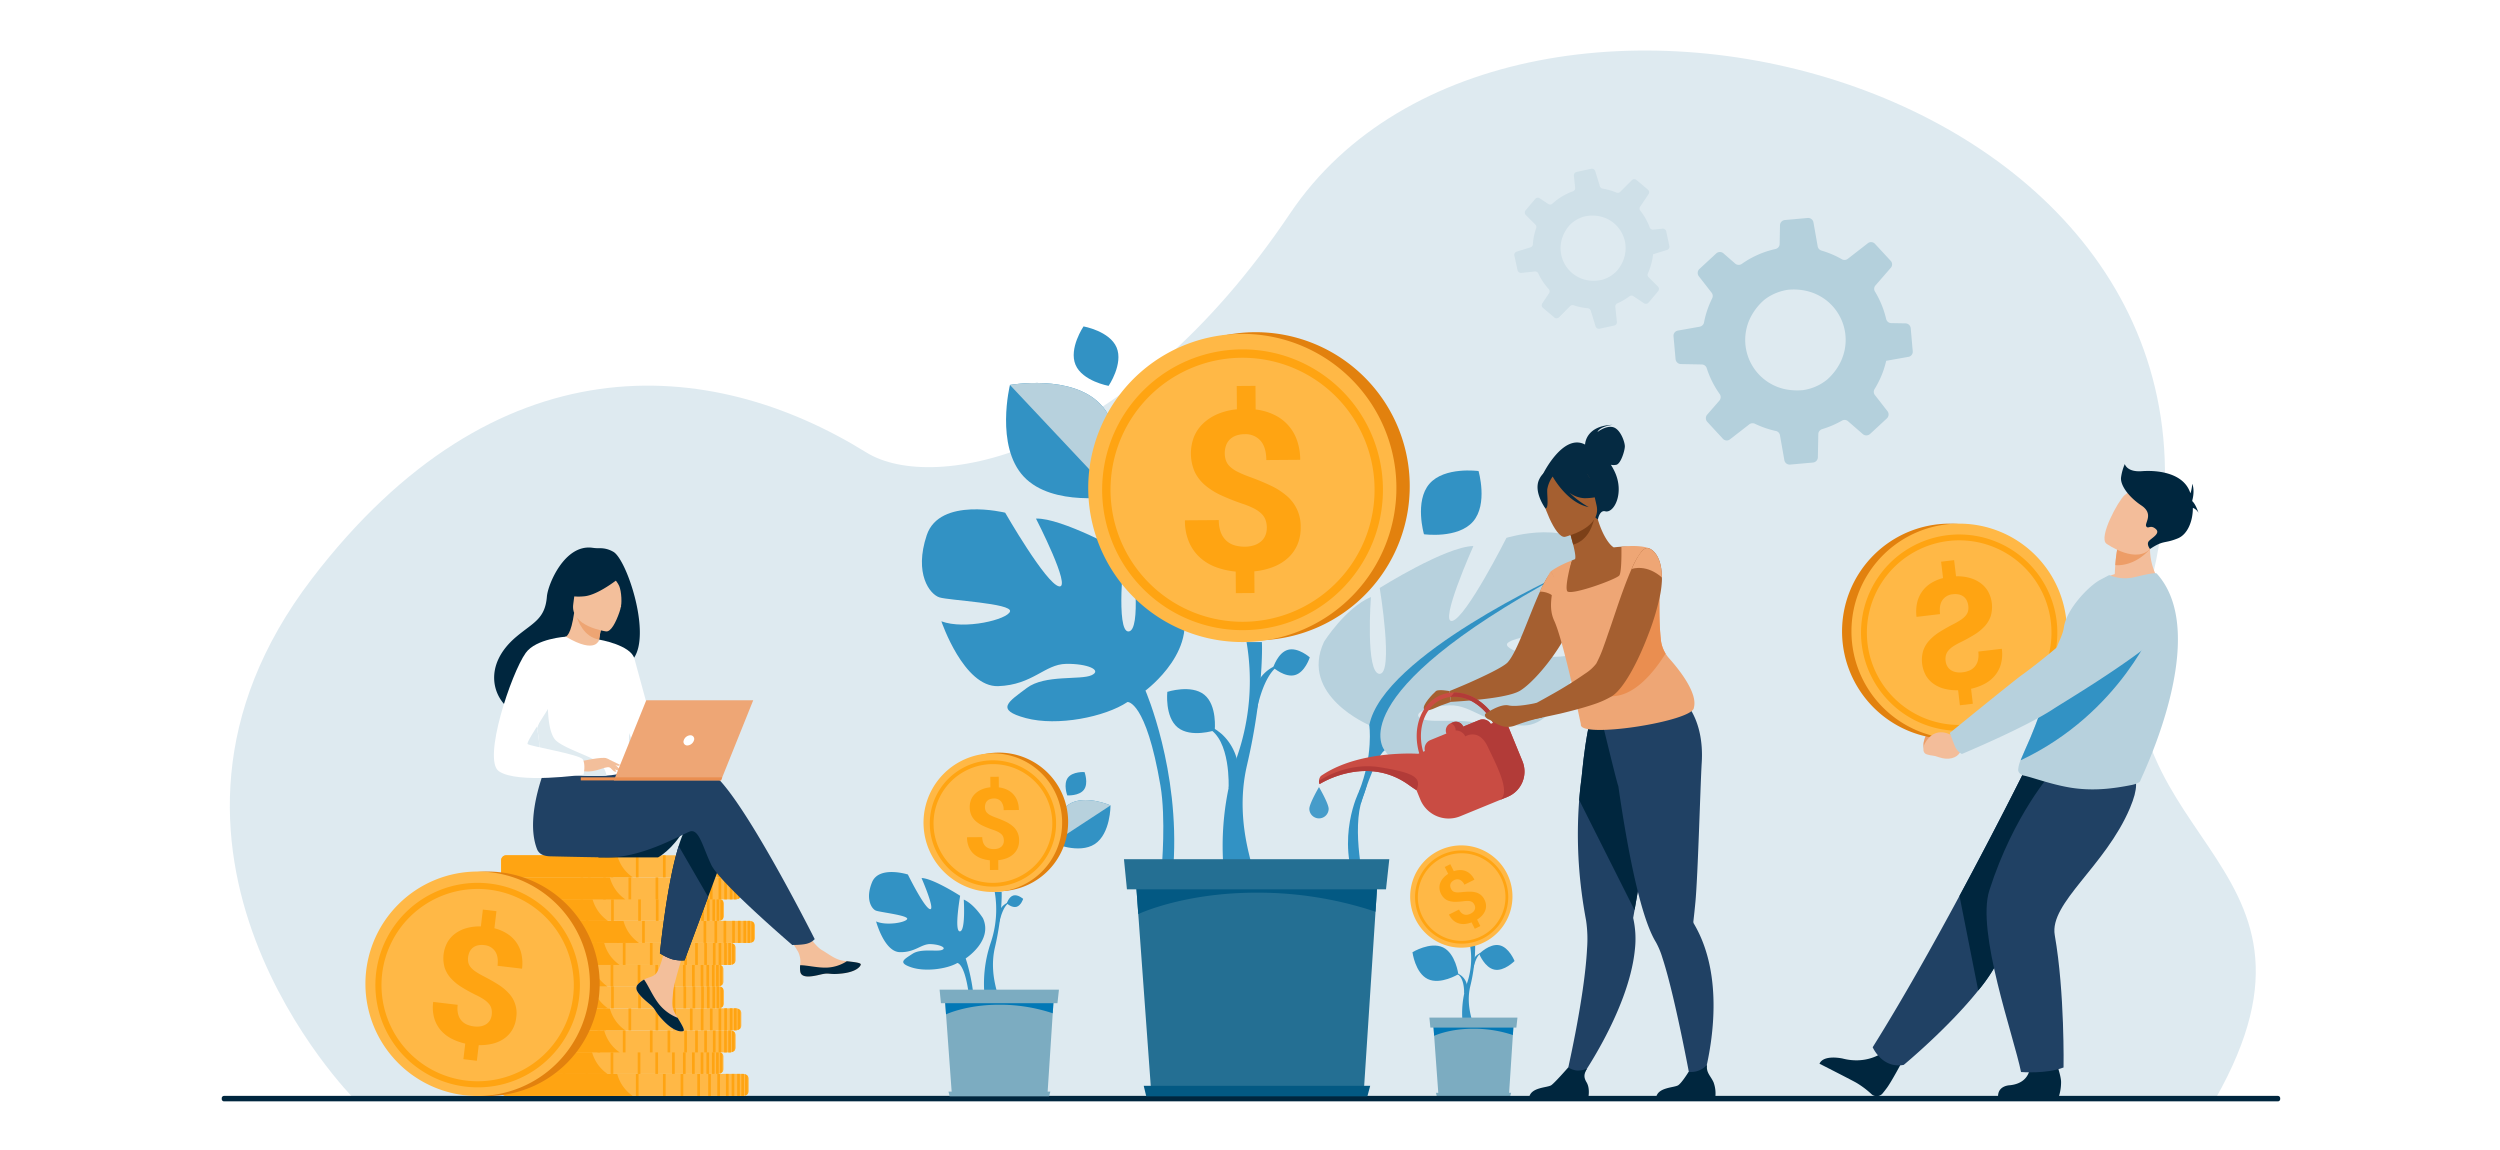 <?xml version="1.0" encoding="UTF-8"?>
<svg xmlns="http://www.w3.org/2000/svg" xmlns:xlink="http://www.w3.org/1999/xlink" width="1000" height="460" viewBox="0 0 1000 460">
  <rect x="0" y="0" width="1000" height="460" fill="#808080" stroke="none"/>
  <defs>
    <clipPath id="a">
      <rect width="823.385" height="420.336" fill="none"></rect>
    </clipPath>
    <clipPath id="c">
      <rect width="1000" height="460"></rect>
    </clipPath>
  </defs>
  <g id="b" clip-path="url(#c)">
    <rect width="1000" height="460" fill="#fff"></rect>
    <g transform="translate(88.692 20.207)">
      <g clip-path="url(#a)">
        <path d="M61.033,419.307s-99.565-99.9-16.838-208.06c73.4-95.965,158.98-89.4,221.767-50.461,26.742,16.586,103.842,2.044,169.464-95.6,89.49-133.165,399.7-52.4,343.136,152.478-27.371,99.147,83.3,102.75,26.91,201.857Z" transform="translate(-8.097 0)" fill="#deeaf0"></path>
        <path d="M1731.834,1300.015c0-.057.314-6.508-2.8-7.993l.22-.211a6.357,6.357,0,0,1,3.643,4.215c.471,1.617.113,1.972.115,2.033Z" transform="translate(-1234.879 -922.615)" fill="#3292c4"></path>
        <path d="M1666.554,1255.345s1.066,8.305,6.13,10.736,12.211-1.933,12.211-1.933-1.066-8.3-6.13-10.735-12.211,1.933-12.211,1.933" transform="translate(-1190.258 -894.665)" fill="#3292c4"></path>
        <path d="M1736.314,1284.164a37.617,37.617,0,0,1,1.693-16.389,30.66,30.66,0,0,0,1.221-15.1h2.033a66.482,66.482,0,0,1-1.972,16.343c-1.948,8.348,1.69,15.147.915,15.147Z" transform="translate(-1239.891 -894.663)" fill="#3292c4"></path>
        <path d="M1751.1,1268.776c.011-.043.981-5.61,3.591-6.243a4.856,4.856,0,0,0-3.478,2.544c-.616,1.156-.4,1.484-.412,1.53Z" transform="translate(-1250.406 -901.705)" fill="#3292c4"></path>
        <path d="M1766.038,1261.755c-3.9-.788-6.081-6.307-6.081-6.307s4.149-4.242,8.052-3.454,6.081,6.308,6.081,6.308-4.15,4.242-8.052,3.454" transform="translate(-1256.967 -894.107)" fill="#3292c4"></path>
        <path d="M1666.722,1144.207a20.457,20.457,0,1,1,28.337,5.833,20.457,20.457,0,0,1-28.337-5.833" transform="translate(-1187.968 -794.547)" fill="#ffb846"></path>
        <path d="M1699.059,1153.763a18.639,18.639,0,1,1,8-11.808,18.514,18.514,0,0,1-8,11.808m-19.892-30.2a17.527,17.527,0,1,0,24.278,5,17.547,17.547,0,0,0-24.278-5" transform="translate(-1192.835 -799.587)" fill="#ffa412"></path>
        <path d="M1718.28,1155.07a3.072,3.072,0,0,0-.632-.88,2.246,2.246,0,0,0-.876-.5,4.248,4.248,0,0,0-1.208-.171,11.221,11.221,0,0,0-1.621.117,29.361,29.361,0,0,1-2.978.238,9.28,9.28,0,0,1-2.512-.254,5.457,5.457,0,0,1-2.034-.986,6.16,6.16,0,0,1-2.146-4.164,5.183,5.183,0,0,1,.323-2.134,6.471,6.471,0,0,1,1.185-1.96,8.624,8.624,0,0,1,1.993-1.669l-1.385-2.766,2.226-1.115,1.4,2.8a7.744,7.744,0,0,1,2.488-.453,5.846,5.846,0,0,1,4.231,1.689,7.774,7.774,0,0,1,1.537,2.148l-4.022,2.014a3.79,3.79,0,0,0-1.851-1.976,2.634,2.634,0,0,0-2.229.154,3.348,3.348,0,0,0-.991.715,2.27,2.27,0,0,0-.505.851,2.109,2.109,0,0,0-.072.933,3.117,3.117,0,0,0,.308.962,2.845,2.845,0,0,0,.573.8,2.1,2.1,0,0,0,.839.477,4.247,4.247,0,0,0,1.215.167,14.335,14.335,0,0,0,1.7-.1q1.6-.172,2.974-.2a9.382,9.382,0,0,1,2.511.271,5.266,5.266,0,0,1,3.563,2.944,5.629,5.629,0,0,1,.626,2.241,5.11,5.11,0,0,1-.337,2.126,6.242,6.242,0,0,1-1.216,1.934,9.3,9.3,0,0,1-2.015,1.657l1.288,2.572-2.213,1.108-1.282-2.559a10.444,10.444,0,0,1-2.485.614,6.615,6.615,0,0,1-2.474-.16,5.917,5.917,0,0,1-2.258-1.173,7.208,7.208,0,0,1-1.835-2.412l4.021-2.014a4.454,4.454,0,0,0,1.025,1.4,2.874,2.874,0,0,0,1.181.638,2.789,2.789,0,0,0,1.24.026,4.776,4.776,0,0,0,1.195-.412,3.994,3.994,0,0,0,1.064-.743,2.663,2.663,0,0,0,.595-.88,2.116,2.116,0,0,0,.148-.955,2.574,2.574,0,0,0-.277-.969" transform="translate(-1217.189 -813.354)" fill="#ffa412"></path>
        <path d="M1727.582,1355.943v.017l-.408,6.266-1.515,23.267h-28.314l-1.667-22.948-.459-6.325-.02-.278Z" transform="translate(-1210.715 -968.419)" fill="#7cacc1"></path>
        <path d="M1727.632,1356l-.408,6.267a49.593,49.593,0,0,0-15.783-2.528c-9.753,0-15.713,2.847-15.713,2.847l-.459-6.325Z" transform="translate(-1210.766 -968.461)" fill="#0278b6"></path>
        <path d="M1725.016,1357.542h-34.395l-.394-4h35.226Z" transform="translate(-1207.165 -966.705)" fill="#7cacc1"></path>
        <path d="M1729.1,1460.205h-29.358l-.336-1.393h30.067Z" transform="translate(-1213.72 -1041.888)" fill="#7cacc1"></path>
        <path d="M822.453,1465.294H.933a.936.936,0,0,1-.933-.933v-.318a.936.936,0,0,1,.933-.933h821.52a.936.936,0,0,1,.933.933v.318a.936.936,0,0,1-.933.933" transform="translate(0 -1044.958)" fill="#00263e"></path>
        <path d="M2393.645,939.484l-2.749,2.233s-7.52-2.7-9.217,6.239c0,0-.452,3.808,1.961,3.815s1.417-.416,4.833-.316,6.248-1.7,6.748-4.473l1.634-2.349Z" transform="translate(-1700.978 -670.982)" fill="#ed9d67"></path>
        <path d="M2419.673,812.527c-2.193-2.29-2.016-3.983-2.016-3.983s25.4-20.792,27.972-22.486c1.755-1.154,20.458-17.735,29.2-27.844,4.336-5.014,9.708-3.069,15.854-1.305l5.061,1.452c6.111,1.753,7.7,10.3,2.686,14.454-14.122,11.7-37.615,24.855-42.011,27.619-10.912,6.864-32.272,15.021-32.272,15.021a13.538,13.538,0,0,1-4.475-2.929" transform="translate(-1726.695 -539.234)" fill="#12355a"></path>
        <path d="M2261.11,1403.223s-6.163,4.618-15.607,2.177c0,0-7.615-1.735-9.284,2.062,0,0,11.678,5.933,14.633,7.555a35.405,35.405,0,0,1,6.195,4.645,3.062,3.062,0,0,0,4.434-.342c.514-.632,1.1-1.384,1.746-2.257,1.8-2.44,6-10.322,6-10.322Z" transform="translate(-1597.114 -1002.186)" fill="#00263e"></path>
        <path d="M2353.979,705.26a43.091,43.091,0,1,0-43.091,43.091,43.091,43.091,0,0,0,43.091-43.091" transform="translate(-1619.667 -472.923)" fill="#e2810e"></path>
        <path d="M2367.131,705.26a43.091,43.091,0,1,0-43.091,43.091,43.091,43.091,0,0,0,43.091-43.091" transform="translate(-1629.06 -472.923)" fill="#ffb846"></path>
        <path d="M2305.852,744.377a39.261,39.261,0,1,1,27.762,11.5,39.006,39.006,0,0,1-27.762-11.5m-9.157-27.762a36.919,36.919,0,1,0,36.919-36.919,36.961,36.961,0,0,0-36.919,36.919" transform="translate(-1638.634 -483.768)" fill="#ffa412"></path>
        <path d="M2384.019,755.69a4.464,4.464,0,0,0,1.367,1.509,5.6,5.6,0,0,0,2.066.859,8.385,8.385,0,0,0,2.732.074,10.061,10.061,0,0,0,2.58-.658,5.873,5.873,0,0,0,2.151-1.482,6.057,6.057,0,0,0,1.339-2.49,9.361,9.361,0,0,0,.177-3.655l9.408-1.117a15.183,15.183,0,0,1-.433,6.368,12.48,12.48,0,0,1-2.614,4.68,13.943,13.943,0,0,1-4.166,3.147,21.992,21.992,0,0,1-5.085,1.8l.71,5.988-5.176.614-.714-6.018a19.628,19.628,0,0,1-5.466-.578,13.168,13.168,0,0,1-4.379-2,10.779,10.779,0,0,1-3.055-3.348,13.027,13.027,0,0,1-1.072-9.869,11.674,11.674,0,0,1,2.434-4.107,19.78,19.78,0,0,1,4.1-3.385q2.44-1.546,5.458-3.1a30.237,30.237,0,0,0,3.1-1.795,8.94,8.94,0,0,0,1.944-1.7,4.439,4.439,0,0,0,.924-1.812,6.01,6.01,0,0,0,.085-2.064,6.533,6.533,0,0,0-.573-2.048,4.462,4.462,0,0,0-1.209-1.559,4.775,4.775,0,0,0-1.875-.912,7.053,7.053,0,0,0-2.571-.11,5.548,5.548,0,0,0-4.1,2.311q-1.4,1.991-.967,5.619l-9.408,1.117a16.4,16.4,0,0,1,.215-5.56,12.312,12.312,0,0,1,5.487-7.873,16.3,16.3,0,0,1,4.9-2.084l-.779-6.562,5.208-.618.768,6.471a18.166,18.166,0,0,1,5.439.627,13.608,13.608,0,0,1,4.356,2.074,10.918,10.918,0,0,1,3.042,3.38,12.972,12.972,0,0,1,1.048,9.811,11.5,11.5,0,0,1-2.436,4.091,19.542,19.542,0,0,1-4.124,3.357,61.906,61.906,0,0,1-5.516,3.031,23.591,23.591,0,0,0-2.987,1.673,8.937,8.937,0,0,0-1.927,1.7,4.727,4.727,0,0,0-.964,1.893,6.471,6.471,0,0,0-.093,2.28,5.434,5.434,0,0,0,.637,2.025" transform="translate(-1693.807 -509.423)" fill="#ffa412"></path>
        <path d="M2310.655,1119.83s3.753,8.653,12.416,7.063c0,0,17.677-14.6,29.8-29.764a67.391,67.391,0,0,0,9.261-14.473c8.041-18.617,29.743-46.383,43.542-60.456l-34.522-12.489s-11.058,22.244-25.771,49.567c-10.6,19.686-23.1,42.01-34.728,60.552" transform="translate(-1650.277 -721.139)" fill="#204164"></path>
        <path d="M2432.168,1059.278l7.49,37.85a67.371,67.371,0,0,0,9.261-14.473c8.041-18.617,29.743-46.383,43.542-60.455l-34.522-12.489s-11.058,22.244-25.771,49.567" transform="translate(-1737.061 -721.139)" fill="#00263e"></path>
        <path d="M2498.939,1411.336s.376,6.9-7.995,7.826c0,0-4.783.025-4.8,4.42l24.329.077a18.907,18.907,0,0,0,.877-5.57c.132-2.916-2.826-10.538-2.826-10.538Z" transform="translate(-1775.614 -1005.277)" fill="#00263e"></path>
        <path d="M2496.315,1005.884s-15.379,16.9-25.142,47.345c-5.312,16.565,9.736,58.213,12.669,72.683,0,0,10.094.857,17-1.812,0,0,.525-29.887-3.512-52.923-2.259-12.892,20.25-27.572,30.085-50.866,6.691-15.847-1.449-15.578-11.452-15.959Z" transform="translate(-1764.115 -717.311)" fill="#204164"></path>
        <path d="M2624.079,693.789c8.556,4.832,26.074.376,26.074.376s-7.114-8.133-3.882-21.231l-6.718,3.412-7.216,3.665a59.961,59.961,0,0,0-.791,6.468c-.083,1.07-.157,2.265-.208,3.571a22.442,22.442,0,0,0-7.259,3.739" transform="translate(-1874.125 -480.611)" fill="#f3bd9a"></path>
        <path d="M2514.294,810.18c0,1.5,1.732,2.224,2.1,2.3,3.451.631,13.088,4.379,21.769,5.239,7.309.766,14.1.039,21.551-1.458.988-.2,3.3-.823,3.47-1.769.205-1.033,28.758-58.206,6.562-82.766-.521-.576-4.9.462-8.909,1.412a16.445,16.445,0,0,1-10.125-.827l-3.758,1.977c-4.615,2.571-13.346,11.707-14.367,18.875-.519,3.646-2.6,6.345-3.207,9.552q-.336,1.78-.686,3.474-.682,3.322-1.405,6.327c-1.306,5.422-2.683,10.089-4.037,14.121-1.44,4.281-2.853,7.842-4.115,10.82-1.636,3.863-3.019,6.75-3.883,8.96a11.053,11.053,0,0,0-.96,3.767" transform="translate(-1795.716 -522.48)" fill="#b7d1dd"></path>
        <path d="M2517.653,854.9c40.305-18.99,54.263-55.452,54.263-55.452s-32.747,12.08-40.824,15.224q-.682,3.322-1.405,6.327c-1.305,5.422-2.683,10.089-4.037,14.121-1.44,4.281-2.852,7.842-4.114,10.82-1.637,3.863-3.019,6.75-3.883,8.96" transform="translate(-1798.115 -570.971)" fill="#3292c4"></path>
        <path d="M2396.935,954.416l-3.483,1.277s-6.975-4.932-11.317,3.089c0,0-1.571,3.5.916,4.264s1.582.045,5.077,1.209,6.937.326,8.257-2.171l2.367-1.737Z" transform="translate(-1700.978 -681.488)" fill="#f3bd9a"></path>
        <path d="M2420.426,821.591c-1.288-3.36-1.875-4.882-1.875-4.882s26.317-21.451,29-23.291c1.827-1.254,20.019-14.852,28.888-25.449a18.561,18.561,0,0,1,18.045-6.253l5.525,1.159a8.216,8.216,0,0,1,3.663,14.279c-14.574,12.494-39.155,26.985-43.739,30-11.377,7.482-36.543,17.968-36.543,17.968a6.48,6.48,0,0,1-2.962-3.53" transform="translate(-1727.336 -543.737)" fill="#b7d1dd"></path>
        <path d="M2650.205,695c8.414.472,13.886-6.475,13.886-6.475a66.665,66.665,0,0,1-5.879-3.658L2651,688.536a59.9,59.9,0,0,0-.791,6.468" transform="translate(-1892.784 -489.137)" fill="#ed9d67"></path>
        <path d="M2635.814,636.458s12.749,9.149,18.325,1.122,10.976-12.253,3.072-18.434-11.631-4.228-14.143-2-10.427,16.727-7.253,19.313" transform="translate(-1881.978 -439.23)" fill="#f3bd9a"></path>
        <path d="M2658.226,584.018a20.539,20.539,0,0,1,1.486-5.257s.8,3.314,6.857,2.857,15.657.6,18.857,7.5c.2.439.385.891.546,1.354a16,16,0,0,0,.719-3.823c1.151,2.971,0,6.688,0,6.688h0c.017.108.031.217.047.325,1.337,1.13,2.46,4.643,2.46,4.643a4.211,4.211,0,0,0-2.264-2.013c.027,5.371-2.151,10.621-5.974,12.184-5.59,2.285-5.545.542-11.167,4.271,0,0-1.508-1.871-.479-3.128s4.914-3.086,2.743-4.914-2.971.229-3.771-1.029,3.2-4.914-1.943-8.343-8.572-8.228-8.114-11.314" transform="translate(-1898.484 -413.353)" fill="#00263e"></path>
        <path d="M490.078,1434.246v4.98a1.693,1.693,0,0,1-.392,1.071,2.275,2.275,0,0,1-1.072.718,2.457,2.457,0,0,1-.418.1,2.588,2.588,0,0,1-.4.031H393.332a2.158,2.158,0,0,1-2.283-1.821c0-.033,0-.066,0-.1v-4.98c0-.033,0-.066,0-.1a2.158,2.158,0,0,1,2.283-1.82h94.461a2.588,2.588,0,0,1,.4.031,2.445,2.445,0,0,1,.418.1,2.275,2.275,0,0,1,1.072.718,1.7,1.7,0,0,1,.392,1.072" transform="translate(-279.287 -1022.972)" fill="#ffb846"></path>
        <path d="M443.693,1441.146H393.087a2,2,0,0,1-2.038-1.821c0-.033,0-.066,0-.1v-4.98c0-.033,0-.066,0-.1a2,2,0,0,1,2.038-1.821h44.391a15.461,15.461,0,0,0,6.215,8.818" transform="translate(-279.287 -1022.973)" fill="#ffa412"></path>
        <rect width="1.073" height="8.818" transform="translate(198.224 409.355)" fill="#ffa412"></rect>
        <rect width="1.074" height="8.818" transform="translate(194.589 409.355)" fill="#ffa412"></rect>
        <rect width="1.073" height="8.818" transform="translate(190.232 409.355)" fill="#ffa412"></rect>
        <rect width="1.074" height="8.818" transform="translate(183.552 409.355)" fill="#ffa412"></rect>
        <rect width="1.073" height="8.818" transform="translate(176.488 409.355)" fill="#ffa412"></rect>
        <rect width="1.073" height="8.818" transform="translate(165.659 409.355)" fill="#ffa412"></rect>
        <rect width="1.073" height="8.818" transform="translate(155.52 409.355)" fill="#ffa412"></rect>
        <rect width="1.073" height="8.818" transform="translate(146.466 409.355)" fill="#ffa412"></rect>
        <rect width="1.073" height="8.818" transform="translate(201.683 409.355)" fill="#ffa412"></rect>
        <rect width="1.073" height="8.818" transform="translate(203.968 409.355)" fill="#ffa412"></rect>
        <rect width="1.073" height="8.818" transform="translate(206.175 409.355)" fill="#ffa412"></rect>
        <path d="M728.287,1432.359v8.757a2.633,2.633,0,0,1-.4.031h-.671v-8.818h.671a2.617,2.617,0,0,1,.4.031" transform="translate(-519.378 -1022.973)" fill="#ffa412"></path>
        <path d="M733.506,1433.5v7.123a2.276,2.276,0,0,1-1.073.718v-8.56a2.276,2.276,0,0,1,1.073.718" transform="translate(-523.106 -1023.296)" fill="#ffa412"></path>
        <path d="M454.741,1403.391v4.98a1.7,1.7,0,0,1-.392,1.071,2.276,2.276,0,0,1-1.073.719,2.425,2.425,0,0,1-.418.1,2.68,2.68,0,0,1-.4.031h-94.46a2.158,2.158,0,0,1-2.283-1.82c0-.033,0-.066,0-.1v-4.98c0-.033,0-.066,0-.1a2.158,2.158,0,0,1,2.283-1.821h94.46c.061,0,.121,0,.181.007.025,0,.052,0,.077.006s.057.005.085.009l.061.009a2.508,2.508,0,0,1,.418.1l.059.02.058.021.115.046.066.031c.02.01.039.018.058.029.037.018.072.037.107.057s.079.048.117.073.059.039.088.06l.005,0,.058.044a1.928,1.928,0,0,1,.165.143c.017.015.032.03.046.045l.044.047c.029.032.058.065.085.1a1.694,1.694,0,0,1,.392,1.072" transform="translate(-254.048 -1000.935)" fill="#ffb846"></path>
        <path d="M408.355,1410.29H357.749a2,2,0,0,1-2.038-1.821c0-.033,0-.066,0-.1v-4.98c0-.033,0-.066,0-.1a2,2,0,0,1,2.038-1.82h44.39c.02.072.04.144.062.217a15.429,15.429,0,0,0,6.154,8.6" transform="translate(-254.048 -1000.936)" fill="#ffa412"></path>
        <rect width="1.073" height="8.818" transform="translate(188.124 400.536)" fill="#ffa412"></rect>
        <rect width="1.073" height="8.818" transform="translate(184.49 400.536)" fill="#ffa412"></rect>
        <rect width="1.073" height="8.818" transform="translate(180.132 400.536)" fill="#ffa412"></rect>
        <rect width="1.073" height="8.818" transform="translate(173.452 400.536)" fill="#ffa412"></rect>
        <rect width="1.073" height="8.818" transform="translate(166.388 400.536)" fill="#ffa412"></rect>
        <rect width="1.073" height="8.818" transform="translate(155.56 400.536)" fill="#ffa412"></rect>
        <rect width="1.073" height="8.818" transform="translate(145.42 400.536)" fill="#ffa412"></rect>
        <rect width="1.073" height="8.818" transform="translate(136.367 400.536)" fill="#ffa412"></rect>
        <rect width="1.073" height="8.818" transform="translate(191.583 400.536)" fill="#ffa412"></rect>
        <rect width="1.073" height="8.818" transform="translate(193.869 400.536)" fill="#ffa412"></rect>
        <rect width="1.073" height="8.818" transform="translate(196.075 400.536)" fill="#ffa412"></rect>
        <path d="M692.948,1401.5v8.757a2.682,2.682,0,0,1-.4.031h-.671v-8.818h.671a2.666,2.666,0,0,1,.4.031" transform="translate(-494.138 -1000.935)" fill="#ffa412"></path>
        <path d="M698.168,1402.642v7.123a2.279,2.279,0,0,1-1.073.718v-8.56a2.275,2.275,0,0,1,1.073.719" transform="translate(-497.867 -1001.258)" fill="#ffa412"></path>
        <path d="M471.816,1373.3v4.98a1.694,1.694,0,0,1-.392,1.071,2.275,2.275,0,0,1-1.073.718,2.462,2.462,0,0,1-.418.1,2.649,2.649,0,0,1-.4.031h-94.46a2.622,2.622,0,0,1-1.054-.218,1.959,1.959,0,0,1-1.222-1.517c0-.028-.006-.057-.007-.086s0-.066,0-.1v-4.98c0-.033,0-.066,0-.1a2.158,2.158,0,0,1,2.283-1.821h94.46a2.633,2.633,0,0,1,.4.031,2.439,2.439,0,0,1,.418.1,2.276,2.276,0,0,1,1.073.718,1.7,1.7,0,0,1,.392,1.072" transform="translate(-266.244 -979.441)" fill="#ffb846"></path>
        <path d="M425.432,1380.2H374.826a2.118,2.118,0,0,1-.94-.218,1.927,1.927,0,0,1-1.09-1.517c0-.028-.006-.057-.007-.086s0-.066,0-.1v-4.98c0-.033,0-.066,0-.1a2,2,0,0,1,2.038-1.821h44.391a15.477,15.477,0,0,0,5.9,8.6c.1.073.206.145.311.218" transform="translate(-266.244 -979.441)" fill="#ffa412"></path>
        <rect width="1.073" height="8.818" transform="translate(193.005 391.935)" fill="#ffa412"></rect>
        <rect width="1.073" height="8.818" transform="translate(189.371 391.935)" fill="#ffa412"></rect>
        <rect width="1.073" height="8.818" transform="translate(185.013 391.935)" fill="#ffa412"></rect>
        <rect width="1.073" height="8.818" transform="translate(178.333 391.935)" fill="#ffa412"></rect>
        <rect width="1.074" height="8.818" transform="translate(171.269 391.935)" fill="#ffa412"></rect>
        <rect width="1.073" height="8.818" transform="translate(160.44 391.935)" fill="#ffa412"></rect>
        <rect width="1.074" height="8.818" transform="translate(150.301 391.935)" fill="#ffa412"></rect>
        <rect width="1.073" height="8.818" transform="translate(141.247 391.935)" fill="#ffa412"></rect>
        <rect width="1.074" height="8.818" transform="translate(196.464 391.935)" fill="#ffa412"></rect>
        <rect width="1.073" height="8.818" transform="translate(198.75 391.935)" fill="#ffa412"></rect>
        <rect width="1.073" height="8.818" transform="translate(200.956 391.935)" fill="#ffa412"></rect>
        <path d="M710.026,1371.407v8.757a2.684,2.684,0,0,1-.4.03h-.671v-8.818h.671a2.621,2.621,0,0,1,.4.031" transform="translate(-506.336 -979.441)" fill="#ffa412"></path>
        <path d="M715.245,1372.547v7.123a2.277,2.277,0,0,1-1.073.719v-8.56a2.275,2.275,0,0,1,1.073.719" transform="translate(-510.064 -979.764)" fill="#ffa412"></path>
        <path d="M479.733,1342.44v4.98a1.7,1.7,0,0,1-.392,1.071,2.272,2.272,0,0,1-1.073.718,2.427,2.427,0,0,1-.418.1,2.632,2.632,0,0,1-.4.031h-94.46a2.158,2.158,0,0,1-2.283-1.821c0-.033,0-.066,0-.1v-4.98c0-.033,0-.066,0-.1a2.107,2.107,0,0,1,2.013-1.807,2.549,2.549,0,0,1,.27-.014h94.46a2.617,2.617,0,0,1,.4.031,2.438,2.438,0,0,1,.418.1,2.272,2.272,0,0,1,1.073.718,1.7,1.7,0,0,1,.392,1.071" transform="translate(-271.898 -957.404)" fill="#ffb846"></path>
        <path d="M433.349,1349.34H382.743a2,2,0,0,1-2.038-1.821c0-.033,0-.066,0-.1v-4.98c0-.033,0-.066,0-.1a1.981,1.981,0,0,1,1.8-1.807,2.03,2.03,0,0,1,.241-.013h44.391s0,.01,0,.013a15.462,15.462,0,0,0,6.211,8.8" transform="translate(-271.899 -957.405)" fill="#ffa412"></path>
        <rect width="1.073" height="8.818" transform="translate(195.268 383.117)" fill="#ffa412"></rect>
        <rect width="1.073" height="8.818" transform="translate(191.633 383.117)" fill="#ffa412"></rect>
        <rect width="1.073" height="8.818" transform="translate(187.275 383.117)" fill="#ffa412"></rect>
        <rect width="1.073" height="8.818" transform="translate(180.596 383.117)" fill="#ffa412"></rect>
        <rect width="1.073" height="8.818" transform="translate(173.532 383.117)" fill="#ffa412"></rect>
        <rect width="1.074" height="8.818" transform="translate(162.703 383.117)" fill="#ffa412"></rect>
        <rect width="1.073" height="8.818" transform="translate(152.564 383.117)" fill="#ffa412"></rect>
        <rect width="1.073" height="8.818" transform="translate(143.51 383.117)" fill="#ffa412"></rect>
        <rect width="1.073" height="8.818" transform="translate(198.727 383.117)" fill="#ffa412"></rect>
        <rect width="1.074" height="8.818" transform="translate(201.012 383.117)" fill="#ffa412"></rect>
        <rect width="1.073" height="8.818" transform="translate(203.219 383.117)" fill="#ffa412"></rect>
        <path d="M717.942,1340.551v8.757a2.623,2.623,0,0,1-.4.031h-.671v-8.818h.671a2.623,2.623,0,0,1,.4.031" transform="translate(-511.989 -957.403)" fill="#ffa412"></path>
        <path d="M723.162,1341.69v7.123a2.278,2.278,0,0,1-1.073.719v-8.56a2.276,2.276,0,0,1,1.073.719" transform="translate(-515.718 -957.726)" fill="#ffa412"></path>
        <path d="M455.434,1311.633v4.98a1.7,1.7,0,0,1-.392,1.072,2.276,2.276,0,0,1-1.073.718,2.438,2.438,0,0,1-.418.1c-.044.007-.089.013-.133.017l-.075.006-.074,0c-.041,0-.081,0-.121,0h-94.46a2.158,2.158,0,0,1-2.283-1.82c0-.033,0-.066,0-.1v-4.98c0-.033,0-.066,0-.1s0-.054.006-.081a2.07,2.07,0,0,1,1.713-1.681l.069-.014a2.725,2.725,0,0,1,.494-.045h94.46c.07,0,.138,0,.2.008l.091.008h0l.106.015a2.461,2.461,0,0,1,.418.1,2.277,2.277,0,0,1,1.073.718,1.7,1.7,0,0,1,.392,1.072" transform="translate(-254.543 -935.402)" fill="#ffb846"></path>
        <path d="M409.049,1318.532H358.443a2,2,0,0,1-2.038-1.82c0-.033,0-.066,0-.1v-4.98c0-.033,0-.066,0-.1s0-.054.006-.081a1.971,1.971,0,0,1,1.583-1.692.862.862,0,0,1,.087-.017,2.143,2.143,0,0,1,.361-.031h44.391c.005.021.011.041.018.062a15.451,15.451,0,0,0,6.177,8.742l.02.014" transform="translate(-254.544 -935.402)" fill="#ffa412"></path>
        <rect width="1.073" height="8.818" transform="translate(188.323 374.312)" fill="#ffa412"></rect>
        <rect width="1.073" height="8.818" transform="translate(184.689 374.312)" fill="#ffa412"></rect>
        <rect width="1.073" height="8.818" transform="translate(180.331 374.312)" fill="#ffa412"></rect>
        <rect width="1.073" height="8.818" transform="translate(173.651 374.312)" fill="#ffa412"></rect>
        <rect width="1.073" height="8.818" transform="translate(166.587 374.312)" fill="#ffa412"></rect>
        <rect width="1.073" height="8.818" transform="translate(155.758 374.312)" fill="#ffa412"></rect>
        <rect width="1.073" height="8.818" transform="translate(145.619 374.312)" fill="#ffa412"></rect>
        <rect width="1.073" height="8.818" transform="translate(136.566 374.312)" fill="#ffa412"></rect>
        <rect width="1.073" height="8.818" transform="translate(191.782 374.312)" fill="#ffa412"></rect>
        <rect width="1.073" height="8.818" transform="translate(194.067 374.312)" fill="#ffa412"></rect>
        <rect width="1.074" height="8.818" transform="translate(196.274 374.312)" fill="#ffa412"></rect>
        <path d="M693.643,1309.744v8.757a2.653,2.653,0,0,1-.4.031h-.671v-8.818h.671a2.669,2.669,0,0,1,.4.031" transform="translate(-494.635 -935.401)" fill="#ffa412"></path>
        <path d="M698.862,1310.884v7.123a2.278,2.278,0,0,1-1.073.718v-8.56a2.278,2.278,0,0,1,1.073.718" transform="translate(-498.363 -935.725)" fill="#ffa412"></path>
        <path d="M454.741,1281v4.98a1.7,1.7,0,0,1-.392,1.072,2.274,2.274,0,0,1-1.073.718,2.413,2.413,0,0,1-.326.083h0c-.03.006-.059.012-.09.016a2.664,2.664,0,0,1-.4.031h-94.46a2.483,2.483,0,0,1-.3-.017c-.038,0-.076-.008-.112-.015a2.078,2.078,0,0,1-1.875-1.789c0-.033,0-.066,0-.1V1281c0-.033,0-.066,0-.1a2.158,2.158,0,0,1,2.283-1.821h94.46c.061,0,.121,0,.181.007l.077.006c.028,0,.057.005.085.009l.061.009a2.449,2.449,0,0,1,.418.1l.059.02.058.021.115.047c.042.019.083.038.124.059s.072.037.107.057.079.048.117.073.059.039.088.06a.016.016,0,0,1,.005,0l.058.043a1.912,1.912,0,0,1,.165.144c.017.015.032.029.046.044l.044.047c.029.032.058.065.085.1a1.7,1.7,0,0,1,.392,1.072" transform="translate(-254.048 -913.521)" fill="#ffb846"></path>
        <path d="M408.355,1287.9H357.749c-.04,0-.081,0-.12,0s-.087-.006-.13-.012a1.978,1.978,0,0,1-1.788-1.806c0-.033,0-.066,0-.1V1281c0-.033,0-.066,0-.1a2,2,0,0,1,2.038-1.82h44.39c.02.072.04.144.062.217a15.437,15.437,0,0,0,6.063,8.538l.091.063" transform="translate(-254.048 -913.521)" fill="#ffa412"></path>
        <rect width="1.073" height="8.818" transform="translate(188.124 365.557)" fill="#ffa412"></rect>
        <rect width="1.073" height="8.818" transform="translate(184.49 365.557)" fill="#ffa412"></rect>
        <rect width="1.073" height="8.818" transform="translate(180.132 365.557)" fill="#ffa412"></rect>
        <rect width="1.073" height="8.818" transform="translate(173.452 365.557)" fill="#ffa412"></rect>
        <rect width="1.073" height="8.818" transform="translate(166.388 365.557)" fill="#ffa412"></rect>
        <rect width="1.073" height="8.818" transform="translate(155.56 365.557)" fill="#ffa412"></rect>
        <rect width="1.073" height="8.818" transform="translate(145.42 365.557)" fill="#ffa412"></rect>
        <rect width="1.073" height="8.818" transform="translate(136.367 365.557)" fill="#ffa412"></rect>
        <rect width="1.073" height="8.818" transform="translate(191.583 365.557)" fill="#ffa412"></rect>
        <rect width="1.073" height="8.818" transform="translate(193.869 365.557)" fill="#ffa412"></rect>
        <rect width="1.073" height="8.818" transform="translate(196.075 365.557)" fill="#ffa412"></rect>
        <path d="M692.948,1279.109v8.757a2.619,2.619,0,0,1-.4.031h-.671v-8.818h.671a2.666,2.666,0,0,1,.4.031" transform="translate(-494.138 -913.522)" fill="#ffa412"></path>
        <path d="M698.168,1280.248v7.123a2.275,2.275,0,0,1-1.073.718v-8.56a2.276,2.276,0,0,1,1.073.719" transform="translate(-497.867 -913.844)" fill="#ffa412"></path>
        <path d="M471.816,1250.9v4.98a1.694,1.694,0,0,1-.392,1.071,2.275,2.275,0,0,1-1.073.718,2.439,2.439,0,0,1-.418.1,2.664,2.664,0,0,1-.4.031h-94.46a2.62,2.62,0,0,1-1.054-.218,1.959,1.959,0,0,1-1.222-1.517c0-.028-.006-.057-.007-.086s0-.066,0-.1v-4.98c0-.033,0-.066,0-.1a2.158,2.158,0,0,1,2.283-1.821h94.46a2.649,2.649,0,0,1,.4.031,2.462,2.462,0,0,1,.418.1,2.276,2.276,0,0,1,1.073.718,1.7,1.7,0,0,1,.392,1.072" transform="translate(-266.244 -892.027)" fill="#ffb846"></path>
        <path d="M425.432,1257.8H374.826a2.118,2.118,0,0,1-.94-.218,1.927,1.927,0,0,1-1.09-1.517c0-.028-.006-.057-.007-.086s0-.066,0-.1v-4.98c0-.033,0-.066,0-.1a2,2,0,0,1,2.038-1.821h44.391a15.477,15.477,0,0,0,5.9,8.6q.153.11.311.218" transform="translate(-266.244 -892.027)" fill="#ffa412"></path>
        <rect width="1.073" height="8.818" transform="translate(193.005 356.956)" fill="#ffa412"></rect>
        <rect width="1.073" height="8.818" transform="translate(189.371 356.956)" fill="#ffa412"></rect>
        <rect width="1.073" height="8.818" transform="translate(185.013 356.956)" fill="#ffa412"></rect>
        <rect width="1.073" height="8.818" transform="translate(178.333 356.956)" fill="#ffa412"></rect>
        <rect width="1.074" height="8.818" transform="translate(171.269 356.956)" fill="#ffa412"></rect>
        <rect width="1.073" height="8.818" transform="translate(160.44 356.956)" fill="#ffa412"></rect>
        <rect width="1.074" height="8.818" transform="translate(150.301 356.956)" fill="#ffa412"></rect>
        <rect width="1.073" height="8.818" transform="translate(141.247 356.956)" fill="#ffa412"></rect>
        <rect width="1.074" height="8.818" transform="translate(196.464 356.956)" fill="#ffa412"></rect>
        <rect width="1.073" height="8.818" transform="translate(198.75 356.956)" fill="#ffa412"></rect>
        <rect width="1.073" height="8.818" transform="translate(200.956 356.956)" fill="#ffa412"></rect>
        <path d="M710.026,1249.015v8.757a2.652,2.652,0,0,1-.4.031h-.671v-8.818h.671a2.668,2.668,0,0,1,.4.031" transform="translate(-506.336 -892.028)" fill="#ffa412"></path>
        <path d="M715.245,1250.154v7.123a2.279,2.279,0,0,1-1.073.718v-8.56a2.277,2.277,0,0,1,1.073.719" transform="translate(-510.064 -892.35)" fill="#ffa412"></path>
        <path d="M498.827,1220.046v4.98a1.7,1.7,0,0,1-.392,1.071,2.277,2.277,0,0,1-1.073.718,2.439,2.439,0,0,1-.418.1,2.64,2.64,0,0,1-.4.031h-94.46a2.158,2.158,0,0,1-2.283-1.82c0-.033,0-.066,0-.1v-4.98c0-.033,0-.065,0-.1a2.108,2.108,0,0,1,2.013-1.807,2.54,2.54,0,0,1,.27-.014h94.46a2.624,2.624,0,0,1,.4.031,2.461,2.461,0,0,1,.418.1,2.276,2.276,0,0,1,1.073.718,1.7,1.7,0,0,1,.392,1.071" transform="translate(-285.535 -869.99)" fill="#ffb846"></path>
        <path d="M452.441,1226.945H401.835a2,2,0,0,1-2.038-1.821c0-.033,0-.066,0-.1v-4.98c0-.033,0-.066,0-.1a1.981,1.981,0,0,1,1.8-1.807,2.03,2.03,0,0,1,.241-.013h44.391s0,.01,0,.013a15.46,15.46,0,0,0,6.211,8.8" transform="translate(-285.535 -869.99)" fill="#ffa412"></path>
        <rect width="1.073" height="8.818" transform="translate(200.724 348.137)" fill="#ffa412"></rect>
        <rect width="1.073" height="8.818" transform="translate(197.09 348.137)" fill="#ffa412"></rect>
        <rect width="1.073" height="8.818" transform="translate(192.733 348.137)" fill="#ffa412"></rect>
        <rect width="1.073" height="8.818" transform="translate(186.052 348.137)" fill="#ffa412"></rect>
        <rect width="1.073" height="8.818" transform="translate(178.989 348.137)" fill="#ffa412"></rect>
        <rect width="1.073" height="8.818" transform="translate(168.16 348.137)" fill="#ffa412"></rect>
        <rect width="1.073" height="8.818" transform="translate(158.021 348.137)" fill="#ffa412"></rect>
        <rect width="1.073" height="8.818" transform="translate(148.967 348.137)" fill="#ffa412"></rect>
        <rect width="1.073" height="8.818" transform="translate(204.184 348.137)" fill="#ffa412"></rect>
        <rect width="1.073" height="8.818" transform="translate(206.469 348.137)" fill="#ffa412"></rect>
        <rect width="1.074" height="8.818" transform="translate(208.676 348.137)" fill="#ffa412"></rect>
        <path d="M737.037,1218.158v8.757a2.682,2.682,0,0,1-.4.031h-.671v-8.818h.671a2.651,2.651,0,0,1,.4.031" transform="translate(-525.627 -869.99)" fill="#ffa412"></path>
        <path d="M742.255,1219.3v7.123a2.276,2.276,0,0,1-1.073.718v-8.56a2.276,2.276,0,0,1,1.073.718" transform="translate(-529.355 -870.313)" fill="#ffa412"></path>
        <path d="M455.434,1189.238v4.98a1.7,1.7,0,0,1-.392,1.072,2.279,2.279,0,0,1-1.073.718,2.472,2.472,0,0,1-.418.1c-.044.007-.089.013-.133.017s-.07.006-.106.008l-.053,0-.111,0h-94.46a2.158,2.158,0,0,1-2.283-1.82c0-.033,0-.066,0-.1v-4.98c0-.033,0-.066,0-.1a2.158,2.158,0,0,1,2.283-1.821h94.46c.041,0,.081,0,.121,0a2.822,2.822,0,0,1,.282.028,2.461,2.461,0,0,1,.418.1c.068.022.135.047.2.074.041.017.079.034.117.053a.032.032,0,0,1,.013.006c.039.019.077.039.115.06l.019.011c.035.019.069.041.1.063a1.92,1.92,0,0,1,.227.167c.023.018.044.037.065.056l.011.011c.014.012.026.023.039.036l.007.008c.023.022.045.045.067.07s.062.068.091.1a1.7,1.7,0,0,1,.392,1.072" transform="translate(-254.543 -847.987)" fill="#ffb846"></path>
        <path d="M409.049,1196.138H358.443a2,2,0,0,1-2.038-1.82c0-.033,0-.066,0-.1v-4.98c0-.033,0-.066,0-.1a2,2,0,0,1,2.038-1.821h44.391c.018.067.037.135.058.2a15.43,15.43,0,0,0,6.136,8.6l.02.014" transform="translate(-254.544 -847.987)" fill="#ffa412"></path>
        <rect width="1.073" height="8.818" transform="translate(188.323 339.333)" fill="#ffa412"></rect>
        <rect width="1.073" height="8.818" transform="translate(184.689 339.333)" fill="#ffa412"></rect>
        <rect width="1.073" height="8.818" transform="translate(180.331 339.333)" fill="#ffa412"></rect>
        <rect width="1.073" height="8.818" transform="translate(173.651 339.333)" fill="#ffa412"></rect>
        <rect width="1.073" height="8.818" transform="translate(166.587 339.333)" fill="#ffa412"></rect>
        <rect width="1.073" height="8.818" transform="translate(155.758 339.333)" fill="#ffa412"></rect>
        <rect width="1.073" height="8.818" transform="translate(145.619 339.333)" fill="#ffa412"></rect>
        <rect width="1.073" height="8.818" transform="translate(136.566 339.333)" fill="#ffa412"></rect>
        <rect width="1.073" height="8.818" transform="translate(191.782 339.333)" fill="#ffa412"></rect>
        <rect width="1.073" height="8.818" transform="translate(194.067 339.333)" fill="#ffa412"></rect>
        <rect width="1.074" height="8.818" transform="translate(196.274 339.333)" fill="#ffa412"></rect>
        <path d="M693.643,1187.351v8.757a2.669,2.669,0,0,1-.4.031h-.671v-8.818h.671a2.684,2.684,0,0,1,.4.031" transform="translate(-494.635 -847.987)" fill="#ffa412"></path>
        <path d="M698.862,1188.49v7.123a2.279,2.279,0,0,1-1.073.719v-8.56a2.277,2.277,0,0,1,1.073.718" transform="translate(-498.363 -848.31)" fill="#ffa412"></path>
        <path d="M479.733,1159.1v4.98a1.7,1.7,0,0,1-.392,1.071,2.272,2.272,0,0,1-1.073.718,2.427,2.427,0,0,1-.418.1,2.663,2.663,0,0,1-.4.031h-94.46a2.61,2.61,0,0,1-1.021-.2,1.965,1.965,0,0,1-1.256-1.538c0-.026-.005-.052-.006-.078s0-.066,0-.1v-4.98c0-.033,0-.066,0-.1a2.106,2.106,0,0,1,2.013-1.807,2.549,2.549,0,0,1,.27-.014h94.46a2.617,2.617,0,0,1,.4.031,2.472,2.472,0,0,1,.418.1,2.274,2.274,0,0,1,1.073.719,1.694,1.694,0,0,1,.392,1.072" transform="translate(-271.898 -826.459)" fill="#ffb846"></path>
        <path d="M433.349,1166H382.743a2.112,2.112,0,0,1-.911-.2,1.931,1.931,0,0,1-1.121-1.538c0-.026-.005-.052-.006-.078s0-.066,0-.1v-4.98c0-.033,0-.065,0-.1a1.981,1.981,0,0,1,1.8-1.807,2.03,2.03,0,0,1,.241-.013h44.391s0,.009,0,.013a15.471,15.471,0,0,0,5.92,8.6c.095.069.192.137.291.2" transform="translate(-271.899 -826.459)" fill="#ffa412"></path>
        <rect width="1.073" height="8.818" transform="translate(195.268 330.718)" fill="#ffa412"></rect>
        <rect width="1.073" height="8.818" transform="translate(191.633 330.718)" fill="#ffa412"></rect>
        <rect width="1.073" height="8.818" transform="translate(187.275 330.718)" fill="#ffa412"></rect>
        <rect width="1.073" height="8.818" transform="translate(180.596 330.718)" fill="#ffa412"></rect>
        <rect width="1.073" height="8.818" transform="translate(173.532 330.718)" fill="#ffa412"></rect>
        <rect width="1.074" height="8.818" transform="translate(162.703 330.718)" fill="#ffa412"></rect>
        <rect width="1.073" height="8.818" transform="translate(152.564 330.718)" fill="#ffa412"></rect>
        <rect width="1.073" height="8.818" transform="translate(143.51 330.718)" fill="#ffa412"></rect>
        <rect width="1.073" height="8.818" transform="translate(198.727 330.718)" fill="#ffa412"></rect>
        <rect width="1.074" height="8.818" transform="translate(201.012 330.718)" fill="#ffa412"></rect>
        <rect width="1.073" height="8.818" transform="translate(203.219 330.718)" fill="#ffa412"></rect>
        <path d="M717.942,1157.207v8.757a2.654,2.654,0,0,1-.4.031h-.671v-8.818h.671a2.67,2.67,0,0,1,.4.031" transform="translate(-511.989 -826.459)" fill="#ffa412"></path>
        <path d="M723.162,1158.347v7.123a2.276,2.276,0,0,1-1.073.718v-8.559a2.274,2.274,0,0,1,1.073.718" transform="translate(-515.718 -826.782)" fill="#ffa412"></path>
        <path d="M490.078,1128.288v4.98a1.7,1.7,0,0,1-.392,1.072,2.274,2.274,0,0,1-1.072.718,2.423,2.423,0,0,1-.418.1c-.044.007-.088.013-.133.017l-.075.006-.075,0c-.04,0-.081,0-.121,0H393.332a2.158,2.158,0,0,1-2.283-1.821c0-.033,0-.065,0-.1v-4.98c0-.033,0-.066,0-.1a2.158,2.158,0,0,1,2.283-1.82h94.461a2.618,2.618,0,0,1,.4.031,2.457,2.457,0,0,1,.418.1,2.276,2.276,0,0,1,1.072.718,1.7,1.7,0,0,1,.392,1.071" transform="translate(-279.287 -804.456)" fill="#ffb846"></path>
        <path d="M443.693,1135.188H393.087a2,2,0,0,1-2.038-1.821c0-.033,0-.066,0-.1v-4.98c0-.033,0-.065,0-.1a2,2,0,0,1,2.038-1.821h44.391a15.458,15.458,0,0,0,6.194,8.8l.02.014" transform="translate(-279.287 -804.457)" fill="#ffa412"></path>
        <rect width="1.073" height="8.818" transform="translate(198.224 321.913)" fill="#ffa412"></rect>
        <rect width="1.073" height="8.818" transform="translate(194.59 321.913)" fill="#ffa412"></rect>
        <rect width="1.074" height="8.818" transform="translate(190.232 321.913)" fill="#ffa412"></rect>
        <rect width="1.073" height="8.818" transform="translate(183.552 321.913)" fill="#ffa412"></rect>
        <rect width="1.073" height="8.818" transform="translate(176.488 321.913)" fill="#ffa412"></rect>
        <rect width="1.073" height="8.818" transform="translate(165.659 321.913)" fill="#ffa412"></rect>
        <rect width="1.073" height="8.818" transform="translate(155.52 321.913)" fill="#ffa412"></rect>
        <rect width="1.074" height="8.818" transform="translate(146.466 321.913)" fill="#ffa412"></rect>
        <rect width="1.073" height="8.818" transform="translate(201.683 321.913)" fill="#ffa412"></rect>
        <rect width="1.073" height="8.818" transform="translate(203.968 321.913)" fill="#ffa412"></rect>
        <rect width="1.073" height="8.818" transform="translate(206.175 321.913)" fill="#ffa412"></rect>
        <path d="M728.287,1126.4v8.757a2.62,2.62,0,0,1-.4.031h-.671v-8.818h.671a2.62,2.62,0,0,1,.4.031" transform="translate(-519.378 -804.456)" fill="#ffa412"></path>
        <path d="M733.507,1127.539v7.123a2.278,2.278,0,0,1-1.073.718v-8.56a2.275,2.275,0,0,1,1.073.718" transform="translate(-523.107 -804.779)" fill="#ffa412"></path>
        <path d="M214.8,1193.991a44.893,44.893,0,1,1,44.893,44.893,44.893,44.893,0,0,1-44.893-44.893" transform="translate(-153.411 -820.689)" fill="#e2810e"></path>
        <path d="M201.1,1193.991a44.894,44.894,0,1,1,44.894,44.893,44.893,44.893,0,0,1-44.894-44.893" transform="translate(-143.623 -820.689)" fill="#ffb846"></path>
        <path d="M255.962,1246.722a40.9,40.9,0,1,1,28.923-11.98,40.636,40.636,0,0,1-28.923,11.98m0-79.365a38.463,38.463,0,1,0,38.463,38.463,38.506,38.506,0,0,0-38.463-38.463" transform="translate(-153.596 -831.987)" fill="#ffa412"></path>
        <path d="M319.041,1244.419a6.741,6.741,0,0,0-.1-2.375,4.933,4.933,0,0,0-1-1.972,9.314,9.314,0,0,0-2.008-1.772,24.556,24.556,0,0,0-3.112-1.743,64.385,64.385,0,0,1-5.747-3.158,20.346,20.346,0,0,1-4.3-3.5,11.972,11.972,0,0,1-2.538-4.262,13.516,13.516,0,0,1,1.092-10.222,11.362,11.362,0,0,1,3.169-3.521,14.18,14.18,0,0,1,4.538-2.161,18.937,18.937,0,0,1,5.667-.654l.8-6.742,5.426.644-.811,6.836a16.976,16.976,0,0,1,5.107,2.172,12.83,12.83,0,0,1,5.716,8.2,17.081,17.081,0,0,1,.224,5.793l-9.8-1.163q.448-3.78-1.008-5.854a5.779,5.779,0,0,0-4.272-2.407,7.34,7.34,0,0,0-2.679.114,4.973,4.973,0,0,0-1.953.95,4.638,4.638,0,0,0-1.259,1.624,6.828,6.828,0,0,0-.6,2.134,6.258,6.258,0,0,0,.089,2.151,4.619,4.619,0,0,0,.963,1.888,9.343,9.343,0,0,0,2.025,1.773,31.518,31.518,0,0,0,3.235,1.869q3.143,1.619,5.687,3.231a20.6,20.6,0,0,1,4.276,3.526,11.566,11.566,0,0,1,2.976,9.7,12.364,12.364,0,0,1-1.557,4.863,11.241,11.241,0,0,1-3.183,3.488,13.711,13.711,0,0,1-4.563,2.079,20.436,20.436,0,0,1-5.695.6l-.744,6.269-5.392-.64.74-6.238a22.925,22.925,0,0,1-5.3-1.874,14.521,14.521,0,0,1-4.34-3.279,13,13,0,0,1-2.723-4.876,15.821,15.821,0,0,1-.451-6.634l9.8,1.163a9.748,9.748,0,0,0,.185,3.807,6.3,6.3,0,0,0,1.394,2.594,6.115,6.115,0,0,0,2.242,1.544,10.493,10.493,0,0,0,2.687.686A8.757,8.757,0,0,0,314.8,1249a5.843,5.843,0,0,0,2.153-.9,4.649,4.649,0,0,0,1.425-1.572,5.669,5.669,0,0,0,.663-2.11" transform="translate(-211.044 -858.715)" fill="#ffa412"></path>
        <path d="M560.979,1087.22c-4.6,8-10.378,11.089-10.378,11.089H526.547s37.938-17.192,34.432-11.089" transform="translate(-376.061 -775.56)" fill="#00263e"></path>
        <path d="M580.953,1257.232a2.223,2.223,0,0,0-.4,2.378.019.019,0,0,0,.006.012c.574,1.585,2.469,3.356,4.671,5.124.281.227.532.434.749.625.057.05.115.1.168.151s.087.079.129.117c2.053,1.893,1.28,2.326,4.969,6.166,4.206,4.376,7.1,4.455,7.925,4.056.7-.34-.719-2.661-2.288-5.269-.076-.125-.151-.253-.229-.38-.209-.347-.416-.7-.624-1.048-1.838-3.139-1.366-4.612-.931-9.284.354-3.8,5.906-21.21,5.906-21.21l-8.059-1.388s-2.427,13.866-5.1,16c-1.43,1.138-3.031,1.152-4.4,2q-.145.088-.286.181a10.573,10.573,0,0,0-2.205,1.772" transform="translate(-414.509 -883.67)" fill="#f3bf9b"></path>
        <path d="M580.953,1302.209a2.223,2.223,0,0,0-.4,2.378.019.019,0,0,0,.006.012c.7,1.583,2.55,3.345,4.678,5.107.278.231.524.443.742.641.057.05.115.1.168.151s.087.079.129.117c2.053,1.892,1.28,2.326,4.969,6.166,4.206,4.376,7.1,4.454,7.925,4.056.7-.34-.719-2.66-2.288-5.269a17.922,17.922,0,0,1-7.5-5.524c-2.532-3.231-4.221-7.383-5.946-9.788q-.145.088-.286.181a10.581,10.581,0,0,0-2.205,1.772" transform="translate(-414.509 -928.647)" fill="#00263e"></path>
        <path d="M793.661,1246.07c.5,2.488,4.043,2.073,8.005,1.1s3.02.183,8.659-.442,7.346-2.726,7.518-3.565c.154-.744-2.632-1.006-5.621-1.351-.376-.042-.753-.089-1.131-.135-3.374-.423-5.845-2.6-8.909-4.388-2.9-1.694-7.235-8.594-7.235-8.594l-7.733.612s4.058,6.164,5.627,8.843a9.343,9.343,0,0,1,.759,5.269,9.921,9.921,0,0,0,.059,2.645" transform="translate(-562.231 -877.541)" fill="#f3bf9b"></path>
        <path d="M817.48,1279.955c3.962-.968,3.02.183,8.659-.442s7.347-2.726,7.519-3.565c.154-.744-2.632-1.006-5.621-1.351l-.028.057a15.894,15.894,0,0,1-8.075,2.51c-3.825.093-7.877-1-10.519-.96a9.931,9.931,0,0,0,.06,2.645c.5,2.488,4.043,2.073,8.005,1.1" transform="translate(-578.044 -910.322)" fill="#00263e"></path>
        <path d="M639.787,1085.495l-7.229,19.451-9.437,25.4a15.29,15.29,0,0,1-5.013-.458,21.741,21.741,0,0,1-4.849-2.36s2.62-27.27,7.509-42.924c1.252-4.018,2.657-7.268,4.206-9.1,7.579-8.956,14.814,9.991,14.814,9.991" transform="translate(-437.991 -766.41)" fill="#00263e"></path>
        <path d="M505.637,998.674c-4.736-1.528-18.243.434-31.811,3.09l-2.841-4.686-29.307-2.289s-9.671,21.446-4.376,35.111c.778,2.008,2.7,2.856,5.34,2.9l0,0s17.488.427,23.152.427c14.575,0,30.845-10.018,32.95-10.44,3.445-.689,4.823,6.2,8.268,13.436s32.384,32.04,32.384,32.04,4.448.044,6.285-.645a6.189,6.189,0,0,0,2.7-1.7s-32.066-63.8-42.746-67.242" transform="translate(-311.19 -710.481)" fill="#204164"></path>
        <path d="M428.982,697.334a10.392,10.392,0,0,0-5.635-1.455,16.936,16.936,0,0,1-2.8-.184c-11.106-1.492-17.789,14.645-18.182,19.535-.724,9.013-5.492,10.387-12.2,16.031-13.456,11.317-9.51,24.469-2.152,29.355,4.415,2.932,12.2,0,12.2,0,.11.077,21.281-11.835,31.717-17.581,15.645-2.224,3.344-41.958-2.941-45.7" transform="translate(-272.302 -496.798)" fill="#00263e"></path>
        <path d="M492.227,803.457c.046.03-5.135,1.8-8.6.264-3.259-1.44-5.728-6.8-5.68-6.8,1.483-.068,3.11-1.364,4.364-9.869l.632.227,10.614,3.819s-.769,3.406-1.266,6.648c-.419,2.722-.644,5.331-.064,5.716" transform="translate(-341.352 -562.111)" fill="#f3bf9b"></path>
        <path d="M506.041,791.659s-.769,3.406-1.266,6.648c-6.1-1.1-8.489-7.171-9.348-10.467Z" transform="translate(-353.835 -562.678)" fill="#eea573"></path>
        <path d="M504.965,749.2s-14.522-1.949-13.169-10.974.39-15.355,9.719-14.492,10.61,4.576,10.891,7.7-3.629,18.042-7.441,17.768" transform="translate(-351.178 -516.834)" fill="#f3bf9b"></path>
        <path d="M501.465,724.488s-9.3,8.011-15.62,8.657-8.717-1.384-8.717-1.384a24.693,24.693,0,0,0,5.97-8.089,4.446,4.446,0,0,1,3.665-2.621c4.515-.39,13.075-.568,14.7,3.436" transform="translate(-340.766 -514.841)" fill="#00263e"></path>
        <path d="M541.948,726.7s3.11,3.007,4.09,5.237c.945,2.152,1.228,7.3.476,9.344,0,0,4.845-9.422,2.1-14-2.909-4.854-6.668-.582-6.668-.582" transform="translate(-387.061 -517.772)" fill="#00263e"></path>
        <path d="M473.311,848.656c-.439,29.4-.121,23.253-3.336,26.043-.775.672-2.953,1.072-5.82,1.261-9.014.6-24.859-.887-25.462-2.553-2.079-5.764-.611-7.555-2.346-16.379-.181-.938-.4-1.954-.667-3.061-1.446-6.061-2.854-8.123,2.277-17.86,4.653-8.82,9.487-15.979,9.922-15.72,12.277,7.288,13.267,1.162,13.267,1.162s12.38,12.767,12.165,27.106" transform="translate(-310.208 -585.919)" fill="#fff"></path>
        <path d="M632.558,1133.689l-9.437,25.4a15.294,15.294,0,0,1-5.014-.458,21.757,21.757,0,0,1-4.849-2.36s2.621-27.27,7.509-42.924Z" transform="translate(-437.991 -795.154)" fill="#204164"></path>
        <path d="M528.134,824.465s12.632,2.142,14.116,7.581,10.213,37.413,10.213,37.413-6.422,1.154-9.388-1.813-10.323-27.524-10.323-27.524Z" transform="translate(-377.195 -588.835)" fill="#fff"></path>
        <path d="M469.169,936.949c-9.014.6-24.859-.887-25.462-2.553-2.079-5.764-.611-7.555-2.346-16.379l4.348-12.242s-.719,13.633,3.3,17.218,16.461,6.922,18.415,9.918a10.959,10.959,0,0,1,1.743,4.038" transform="translate(-315.222 -646.907)" fill="#e0ebf0"></path>
        <path d="M502.524,991.349s8.893-1.98,10.328-1.191,4.942,3.663,5.381,4.663-3.194-.759-4.376-1.076c-.765-.206-2.78.495-3.778.827-4.2,1.4-6.769.679-6.769.679Z" transform="translate(-358.904 -707.041)" fill="#f3bf9b"></path>
        <path d="M409.7,820.383s-11.941.735-16.074,6.5c-5.819,8.115-17.362,42.7-10.746,47.315,7.45,5.195,33.906,1.359,33.906,1.359s.881-4.115-.344-6.106-21.131-5.206-22.05-6.125,11.484-17.916,11.484-20.671,3.824-22.273,3.824-22.273" transform="translate(-272.033 -585.92)" fill="#fff"></path>
        <path d="M540.167,999.283a17.184,17.184,0,0,0,2.474,2.69,1.823,1.823,0,0,0,1.005.215l-1.255-2.26Z" transform="translate(-385.789 -713.691)" fill="#f3bf9b"></path>
        <path d="M538.66,990.622l5.417,2.631a.966.966,0,0,1-.9.347,12.926,12.926,0,0,1-2.349-.646Z" transform="translate(-384.713 -707.505)" fill="#f3bf9b"></path>
        <path d="M548.823,941.472h42.852l12.891-32.056H561.78Z" transform="translate(-391.971 -649.508)" fill="#eea675"></path>
        <path d="M559.111,1017.209H502.524v1.249h56.085Z" transform="translate(-358.904 -726.494)" fill="#ea8e50"></path>
        <path d="M650.509,960.4a1.485,1.485,0,0,0-1.455-2.04,2.925,2.925,0,0,0-2.626,2.04,1.485,1.485,0,0,0,1.456,2.041,2.923,2.923,0,0,0,2.625-2.041" transform="translate(-461.622 -684.462)" fill="#fff"></path>
        <path d="M1388.121,970.555c-.007-.172.945-19.608-8.444-24.081l.663-.636c4.3,1.5,9.069,6.145,10.976,12.7,1.418,4.873.34,5.943.347,6.126Z" transform="translate(-985.369 -675.52)" fill="#3292c4"></path>
        <path d="M1323.2,894.886s-1.073,10,4.164,14.251,14.8,1.15,14.8,1.15,1.073-10-4.165-14.251-14.8-1.15-14.8-1.15" transform="translate(-944.967 -638.35)" fill="#3292c4"></path>
        <path d="M1401.619,922.8a113.35,113.35,0,0,1,5.1-49.379,92.381,92.381,0,0,0,3.678-45.5h6.125c.158.888.583,21.285-5.94,49.238-5.87,25.154,5.091,45.637,2.758,45.637Z" transform="translate(-1000.47 -591.309)" fill="#3292c4"></path>
        <path d="M1446.162,876.441c.032-.13,2.956-16.9,10.82-18.81a14.629,14.629,0,0,0-10.48,7.662c-1.857,3.485-1.207,4.472-1.242,4.61Z" transform="translate(-1032.15 -612.523)" fill="#3292c4"></path>
        <path d="M1082.431,678.083s-8.484-11.979-18.12-15.5c0,0,3.6,28.1-1.667,28.444s-1.757-31.6-1.757-31.6-25.1-13.937-35.292-13.55c0,0,14.43,28.074,9.237,27.114s-21.565-29.477-21.565-29.477-26.194-6.455-31.364,8.989,1.236,23.693,5.1,24.9,29.059,2.358,28.214,5.59-18.152,7.466-27.461,3.968c0,0,8.949,26.44,22.757,25.937s18.556-8.755,27.095-8.91,14.616,2.5,10.232,4.536-18.679-.342-25.887,5.093-12.976,8.705-.379,12.068,31.611-.434,40.633-6.447c.026-.017,7.387-.6,13.183,33.476,2.234,13.137.516,32.625.516,32.625l4.676-.712c2.594-38.2-11.192-69.955-11.192-69.955s23.391-17.294,13.04-36.6" transform="translate(-699.897 -458.649)" fill="#3292c4"></path>
        <path d="M1555.473,751.415s-28.182-11.841-18.095-33.383c0,0,8.494-13.487,18.735-17.868,0,0-2.254,30.676,3.48,30.743s.047-34.363.047-34.363,26.4-16.588,37.47-16.768c0,0-13.995,31.289-8.421,29.943s21.649-33.229,21.649-33.229,28.022-8.54,34.536,7.9.053,25.762-4.067,27.3-31.37,4.267-30.263,7.72,20.122,7.027,30.009,2.687c0,0-8.147,29.2-23.149,29.462s-20.635-8.4-29.9-8.068-15.7,3.567-10.828,5.521,20.234-1.469,28.368,4,14.582,8.675,1.121,13.062-38.4,5.42-44.543-4.621Z" transform="translate(-1096.443 -481.567)" fill="#b7d1dd"></path>
        <path d="M1672.7,733.4s-71.486,32.428-76.927,60.244c0,0,1.713,11.975-4.147,26.6l.6,5.3s5.734-18.9,9.695-21.855c0,0-19.248-21.442,70.78-70.285" transform="translate(-1136.747 -523.797)" fill="#3292c4"></path>
        <path d="M1580.679,1028.056s-9.477,18.673-.558,39.089l2.854-1.124s-5.5-22.976-.834-35.373-1.462-2.592-1.462-2.592" transform="translate(-1125.796 -731.612)" fill="#3292c4"></path>
        <path d="M1135.587,473.871c11.55,12.291,5.542,36.7,5.542,36.7s-24.737,4.481-36.287-7.81-5.542-36.7-5.542-36.7,24.736-4.481,36.287,7.81" transform="translate(-784.008 -332.293)" fill="#3292c4"></path>
        <path d="M1139.491,473.871c11.55,12.291,5.542,36.7,5.542,36.7L1103.2,466.062s24.736-4.481,36.287,7.81" transform="translate(-787.912 -332.293)" fill="#b7d1dd"></path>
        <path d="M1699.275,608.183c-6.028,6.983-19.647,5.1-19.647,5.1s-3.847-13.2,2.181-20.182,19.647-5.1,19.647-5.1,3.847,13.2-2.181,20.182" transform="translate(-1198.732 -419.788)" fill="#3292c4"></path>
        <path d="M1480.341,848.375c-4.041,1.121-8.718-3.024-8.718-3.024s1.874-5.962,5.915-7.083,8.718,3.024,8.718,3.024-1.874,5.962-5.914,7.083" transform="translate(-1051.038 -598.556)" fill="#3292c4"></path>
        <path d="M1209.575,394.556c2.77,6.568-3.2,15.356-3.2,15.356s-10.46-1.861-13.229-8.428,3.2-15.356,3.2-15.356,10.459,1.861,13.229,8.428" transform="translate(-851.626 -275.774)" fill="#3292c4"></path>
        <path d="M1231.881,463.548A61.636,61.636,0,1,1,1300.734,517a61.636,61.636,0,0,1-68.853-53.454" transform="translate(-879.464 -281.543)" fill="#e2810e"></path>
        <path d="M1213.215,465.9a61.636,61.636,0,1,1,68.853,53.453,61.636,61.636,0,0,1-68.853-53.453" transform="translate(-866.132 -283.221)" fill="#ffb846"></path>
        <path d="M1295.387,530.129a56.156,56.156,0,1,1,37.343-21.28,55.788,55.788,0,0,1-37.343,21.28m-13.612-108.11a52.807,52.807,0,1,0,58.99,45.8,52.867,52.867,0,0,0-58.99-45.8" transform="translate(-880.045 -298.713)" fill="#ffa412"></path>
        <path d="M1380.848,526.115a9.259,9.259,0,0,0-.539-3.219,6.774,6.774,0,0,0-1.706-2.514,12.8,12.8,0,0,0-3.039-2.069,33.8,33.8,0,0,0-4.538-1.84,88.455,88.455,0,0,1-8.37-3.316,27.956,27.956,0,0,1-6.453-4.027,16.436,16.436,0,0,1-4.188-5.371,18.555,18.555,0,0,1-.265-14.111,15.607,15.607,0,0,1,3.713-5.34,19.489,19.489,0,0,1,5.812-3.722,25.984,25.984,0,0,1,7.606-1.862l-.067-9.321,7.5-.054.067,9.451a23.3,23.3,0,0,1,7.329,2.082,17.614,17.614,0,0,1,9.193,10.192,23.44,23.44,0,0,1,1.3,7.853l-13.551.1q-.037-5.226-2.376-7.8a7.932,7.932,0,0,0-6.231-2.547,10.1,10.1,0,0,0-3.63.614,6.836,6.836,0,0,0-2.5,1.629,6.371,6.371,0,0,0-1.436,2.428,9.37,9.37,0,0,0-.447,3.009,8.58,8.58,0,0,0,.49,2.914,6.347,6.347,0,0,0,1.635,2.406,12.825,12.825,0,0,0,3.063,2.068,43.3,43.3,0,0,0,4.727,1.992q4.559,1.666,8.3,3.425a28.284,28.284,0,0,1,6.429,4.07,15.877,15.877,0,0,1,5.718,12.7,16.971,16.971,0,0,1-1.287,6.891,15.417,15.417,0,0,1-3.737,5.3,18.812,18.812,0,0,1-5.859,3.614,28.065,28.065,0,0,1-7.653,1.8l.062,8.667-7.455.053-.062-8.624a31.477,31.477,0,0,1-7.538-1.644,19.942,19.942,0,0,1-6.474-3.722,17.841,17.841,0,0,1-4.546-6.175,21.723,21.723,0,0,1-1.752-8.96l13.551-.1a13.385,13.385,0,0,0,.9,5.155,8.654,8.654,0,0,0,2.345,3.294,8.4,8.4,0,0,0,3.318,1.718,14.382,14.382,0,0,0,3.778.474,12.007,12.007,0,0,0,3.864-.594,8.013,8.013,0,0,0,2.779-1.588,6.383,6.383,0,0,0,1.671-2.386,7.784,7.784,0,0,0,.541-2.988" transform="translate(-962.815 -335.21)" fill="#ffa412"></path>
        <path d="M1375.31,1139.067l0,.05L1374.078,1158l-4.564,70.1h-85.308l-5.023-69.141L1277.8,1139.9l-.06-.835Z" transform="translate(-912.565 -813.525)" fill="#246f93"></path>
        <path d="M1375.457,1139.242l-1.228,18.881a149.439,149.439,0,0,0-47.553-7.618c-29.383,0-47.341,8.578-47.341,8.578l-1.384-19.056Z" transform="translate(-912.716 -813.65)" fill="#035983"></path>
        <path d="M1367.579,1143.883H1263.95l-1.187-12.048H1368.9Z" transform="translate(-901.87 -808.36)" fill="#246f93"></path>
        <path d="M1379.882,1453.2H1291.43l-1.013-4.2h90.588Z" transform="translate(-921.62 -1034.881)" fill="#035983"></path>
        <path d="M1067.177,1220.393a50.981,50.981,0,0,1,2.293-22.211,41.556,41.556,0,0,0,1.655-20.464h2.755c.071.4.262,9.574-2.672,22.147-2.64,11.314,2.29,20.528,1.24,20.528Z" transform="translate(-761.924 -841.13)" fill="#3292c4"></path>
        <path d="M1087.213,1199.539c.015-.058,1.329-7.6,4.867-8.461a6.581,6.581,0,0,0-4.714,3.447c-.835,1.567-.543,2.011-.558,2.074Z" transform="translate(-776.174 -850.672)" fill="#3292c4"></path>
        <path d="M951.522,1168.276s-3.461-5.623-7.684-7.481c0,0,.8,12.716-1.572,12.719s.127-14.234.127-14.234-10.863-6.983-15.45-7.1c0,0,5.664,13.02,3.361,12.438s-8.826-13.856-8.826-13.856-11.571-3.656-14.339,3.126-.131,10.671,1.569,11.326,12.975,1.9,12.5,3.326-8.365,2.826-12.441.986c0,0,3.251,12.128,9.464,12.3s8.583-3.392,12.42-3.215,6.488,1.544,4.461,2.333-8.375-.695-11.767,1.536-6.077,3.532-.52,5.406,14.2.721,18.426-1.717c.012-.007,3.333-.057,4.948,15.408.622,5.961-.713,14.659-.713,14.659l2.119-.184a74.875,74.875,0,0,0-3-31.725s11-7.085,6.913-16.051" transform="translate(-647.021 -821.172)" fill="#3292c4"></path>
        <path d="M1102.587,1186.915c-1.817.5-3.921-1.36-3.921-1.36s.843-2.682,2.661-3.186,3.921,1.36,3.921,1.36-.843,2.682-2.661,3.186" transform="translate(-784.671 -844.39)" fill="#3292c4"></path>
        <path d="M1169.817,1050.727c-6.347,4.156-6.294,15.464-6.294,15.464s10.344,4.568,16.691.412,6.294-15.464,6.294-15.464-10.344-4.568-16.691-.412" transform="translate(-830.992 -749.186)" fill="#3292c4"></path>
        <path d="M1169.817,1050.727c-6.347,4.156-6.294,15.464-6.294,15.464l22.985-15.052s-10.344-4.568-16.691-.412" transform="translate(-830.992 -749.186)" fill="#b7d1dd"></path>
        <path d="M1181.943,1012.115c-1.9,2.58-.221,7.052-.221,7.052s4.77.29,6.674-2.29.221-7.052.221-7.052-4.77-.289-6.674,2.29" transform="translate(-843.5 -721.213)" fill="#3292c4"></path>
        <path d="M990.828,1013.817a27.724,27.724,0,1,1,30.971,24.044,27.724,27.724,0,0,1-30.971-24.044" transform="translate(-707.495 -701.795)" fill="#e2810e"></path>
        <path d="M982.432,1014.874a27.724,27.724,0,1,1,30.97,24.044,27.724,27.724,0,0,1-30.97-24.044" transform="translate(-701.499 -702.55)" fill="#ffb846"></path>
        <path d="M1019.393,1043.766a25.26,25.26,0,1,1,16.8-9.572,25.094,25.094,0,0,1-16.8,9.572m-6.123-48.629a23.753,23.753,0,1,0,26.534,20.6,23.78,23.78,0,0,0-26.534-20.6" transform="translate(-707.756 -709.518)" fill="#ffa412"></path>
        <path d="M1057.834,1041.961a4.166,4.166,0,0,0-.242-1.448,3.044,3.044,0,0,0-.767-1.131,5.741,5.741,0,0,0-1.367-.93,15.3,15.3,0,0,0-2.042-.828,39.681,39.681,0,0,1-3.765-1.491,12.574,12.574,0,0,1-2.9-1.811,7.4,7.4,0,0,1-1.884-2.416,8.35,8.35,0,0,1-.119-6.348,7.033,7.033,0,0,1,1.67-2.4,8.766,8.766,0,0,1,2.614-1.674,11.692,11.692,0,0,1,3.422-.838l-.03-4.193,3.374-.024.031,4.251a10.481,10.481,0,0,1,3.3.936,7.918,7.918,0,0,1,4.135,4.585,10.543,10.543,0,0,1,.584,3.532l-6.1.043a5.135,5.135,0,0,0-1.069-3.509,3.567,3.567,0,0,0-2.8-1.146,4.537,4.537,0,0,0-1.633.276,3.074,3.074,0,0,0-1.123.733,2.865,2.865,0,0,0-.646,1.093,4.208,4.208,0,0,0-.2,1.353,3.866,3.866,0,0,0,.22,1.311,2.863,2.863,0,0,0,.735,1.083,5.785,5.785,0,0,0,1.377.93,19.331,19.331,0,0,0,2.126.9q2.051.75,3.734,1.541a12.728,12.728,0,0,1,2.892,1.831,7.141,7.141,0,0,1,2.572,5.713,7.633,7.633,0,0,1-.579,3.1,6.938,6.938,0,0,1-1.681,2.383,8.464,8.464,0,0,1-2.635,1.625,12.6,12.6,0,0,1-3.443.808l.028,3.9-3.354.024-.028-3.879a14.145,14.145,0,0,1-3.39-.74,8.957,8.957,0,0,1-2.912-1.674,8.018,8.018,0,0,1-2.045-2.777,9.775,9.775,0,0,1-.788-4.03l6.1-.043a6.014,6.014,0,0,0,.407,2.318,3.9,3.9,0,0,0,1.054,1.482,3.772,3.772,0,0,0,1.493.773,6.475,6.475,0,0,0,1.7.213,5.414,5.414,0,0,0,1.738-.267,3.6,3.6,0,0,0,1.25-.715,2.873,2.873,0,0,0,.752-1.074,3.5,3.5,0,0,0,.244-1.343" transform="translate(-744.987 -725.935)" fill="#ffa412"></path>
        <path d="M1055.343,1317.671l0,.022-.552,8.493-2.052,31.532h-38.372l-2.26-31.1-.622-8.572-.027-.376Z" transform="translate(-722.385 -941.085)" fill="#7cacc1"></path>
        <path d="M1055.41,1317.749l-.552,8.493a67.217,67.217,0,0,0-21.39-3.426c-13.217,0-21.294,3.858-21.294,3.858l-.622-8.572Z" transform="translate(-722.453 -941.14)" fill="#0278b6"></path>
        <path d="M1051.866,1319.836h-46.613l-.534-5.419h47.739Z" transform="translate(-717.574 -938.76)" fill="#7cacc1"></path>
        <path d="M1057.4,1458.969h-39.786l-.456-1.887h40.747Z" transform="translate(-726.457 -1040.652)" fill="#7cacc1"></path>
        <path d="M1692.6,895.6s-4.382-.855-5.384,0-5.755,5.683-4.737,7.268,5.9-1.312,6.911-1.586,3.85-1.381,3.85-1.381Z" transform="translate(-1201.532 -639.369)" fill="#a55f30"></path>
        <path d="M1881.177,1073.867l4.7,1.749s20.4-28.3,22.915-53.2a37.822,37.822,0,0,0-.671-12.729s.2-1.139.548-3.152c.161-.94.361-2.071.587-3.367.663-3.8,1.576-9,2.62-14.922,2.4-13.626,5.511-31.045,7.927-43.85l-1.266-.406-13.695-4.418-2.83-8.989-10.2-2.685s-2.278,4.456-4.315,25.507c-.375,2.762-.717,5.807-.974,9.109a180.257,180.257,0,0,0,.971,36.874q.7,5.488,1.791,11.317a50.5,50.5,0,0,1,.391,11.175c-1.027,20.353-8.5,51.983-8.5,51.983" transform="translate(-1343.542 -662.71)" fill="#204164"></path>
        <path d="M1899.883,962.516l22.144,44.023c.161-.94.361-2.071.587-3.367.663-3.8,1.576-9,2.619-14.922,2.4-13.626,5.511-31.045,7.927-43.85l-1.266-.407-13.695-4.418-2.83-8.99-10.2-2.684s-2.278,4.457-4.314,25.507c-.376,2.761-.717,5.806-.974,9.108" transform="translate(-1356.902 -662.71)" fill="#00263e"></path>
        <path d="M1933.969,920.754l.512-4.4c8.588,2.281,31.535-6.374,31.535-6.374s8.32,7.313,7.228,24.844c-.533,8.557-1.507,44.916-2.524,55.676-.368,3.9-.69,6.674-.821,7.783a.02.02,0,0,0,0,.011,1.538,1.538,0,0,0,.249.953,50.568,50.568,0,0,1,3.755,7.9c9.984,26.6-1.538,59.368-1.538,59.368l-2.99-1.2s-6.556-36.462-11.884-52.57a31.907,31.907,0,0,0-2.566-6.162c-2.316-3.738-4.466-9.847-6.417-17.111-3.687-13.736-6.656-31.6-8.631-45.4-.272.013-5.905-23.315-5.905-23.315" transform="translate(-1381.246 -649.913)" fill="#204164"></path>
        <path d="M1718.249,774.981l.64,4.3s.284,0,.782-.036c1.564-.107,5.368-.32,9.669-.782,6.469-.64,14.148-1.778,17.205-3.661,4.657-2.844,12.3-11.553,17.277-20.263a5.768,5.768,0,0,0,.355-.64c2.595-4.621,4.408-9.208,4.55-12.869a18.4,18.4,0,0,0-.6-5.83,14.869,14.869,0,0,0-2.631-5.261,2.669,2.669,0,0,0-.5-.6,12.278,12.278,0,0,0-3.377-2.879c-.853-.356-1.778.071-2.737,1.1v.035a16.3,16.3,0,0,0-2.453,3.626c-.035.035-.071.071-.071.107-.178.32-.356.675-.569,1.066a.9.9,0,0,0-.142.249q-.587,1.226-1.173,2.559c-4.372,9.527-9.03,23.96-12.9,28.261-1.671,1.849-9.314,5.474-15.393,8.177-4.373,1.919-7.927,3.341-7.927,3.341" transform="translate(-1227.179 -518.75)" fill="#a55f30"></path>
        <path d="M1876.562,681.223a26.741,26.741,0,0,0,9.89,2.317c14.766.809,18.118-12.134,18.727-20.725a12.389,12.389,0,0,0-5.066-.64c-1.047.057-2.14.165-3.041.276-1.807-.943-5.051-5.526-6.926-13.193l-.636.3-10.655,5.008s1.132,3.467,1.968,6.784c.652,2.6,1.12,5.1.729,5.806-.84.341-1.342.556-1.342.556a.026.026,0,0,1,0,.012,73.134,73.134,0,0,0-3.643,13.5" transform="translate(-1340.246 -463.702)" fill="#a55f30"></path>
        <path d="M1860.543,722.484c.111.3.234.583.368.878,3.739,8.054,10.662,41.415,10.662,41.415-.986,6,45.077-1.177,45.2-6.638,1.622-5.791-5.756-15.095-9.918-19.762a13.3,13.3,0,0,1-3.283-7.386c-.817-7.742-.506-15-.575-19.409h0c-.813-.6-1.6-1.158-2.331-1.687a20.815,20.815,0,0,1-2.838-2.355,4.3,4.3,0,0,1-1.361-2.681,14.242,14.242,0,0,1,.057-2.247c.035-.357.08-.713.135-1.07a30.455,30.455,0,0,1,2.14-7.145c-3.962-1.6-11.007-.648-11.007-.648s.008.391.012,1.032c.023,2.573,0,9.181-.825,10.432-1.031,1.557-19.9,8.38-20.9,6.266-.982-2.078,1.706-11.815,1.806-12.184a.029.029,0,0,0,0-.011c-6.32,2.481-8.579,4.564-8.579,4.564,3.808,2.47-1.707,10.826,1.239,18.639" transform="translate(-1327.92 -495.275)" fill="#eea675"></path>
        <path d="M1865.67,531.769c.023-.64.518-7.538,11.025-7.9,0,0-5.167.616-6.059,2.887,0,0,3.518-2.807,6.383-1.9s4.547,5.922,4.565,7.573-1.575,6.973-3.393,7.426a5.552,5.552,0,0,1-2.2,0,24.775,24.775,0,0,1,1.412,2.519c4.192,8.606-.132,17.017-3.681,16.088-2.276-.6-2.921,3.288-2.921,3.288l-22.115-17.9s8.123-16.808,16.987-12.077" transform="translate(-1320.335 -374.15)" fill="#052a42"></path>
        <path d="M1884.585,655.309s1.133,3.464,1.967,6.784c6.228-1.737,8.118-8.284,8.687-11.792Z" transform="translate(-1345.976 -464.447)" fill="#7c4018"></path>
        <path d="M1856.323,612.943s14.9-3.448,12.609-12.693-1.909-15.917-11.519-14.106-10.577,5.794-10.563,9.066,5.538,18.392,9.473,17.733" transform="translate(-1319.025 -418.413)" fill="#a55f30"></path>
        <path d="M1842.262,585.75c1.6-3.351,3.487-3.172,4.666-2.578a10.688,10.688,0,0,1,13.867-1.185,18.2,18.2,0,0,0,8.371,8.993s-2.289,2.344-8.923,2.292a10.92,10.92,0,0,1-5.917-2.228,35.664,35.664,0,0,0,7.769,5.794c-8.3-1.589-13.873-11.2-14.443-12.224a11.987,11.987,0,0,0-2.162,5.118c-.154,2.538.719,7.466-.734,7.652,0,0-4.895-6.609-2.493-11.634" transform="translate(-1315.275 -414.202)" fill="#052a42"></path>
        <path d="M1848.993,729.779s-3.587,6.258-4.124,7.868c0,0,4.652-.179,6.531,3.4,0,0,.45-10.424-2.407-11.268" transform="translate(-1317.611 -521.21)" fill="#eea675"></path>
        <path d="M1935.406,788.736c9.085-.1,16.778-9.53,21.48-17.07a13.1,13.1,0,0,1-1.887-5.507c-.817-7.742-.506-15-.575-19.409h0c-.813-.6-1.6-1.158-2.332-1.687a20.8,20.8,0,0,1-2.838-2.355c-7.44,12.575-26.167,46.159-13.848,46.028" transform="translate(-1379.351 -530.444)" fill="#ea8e50"></path>
        <path d="M1825.469,760.477l1.244,4.55s1.564-.284,4.053-.746c.747-.143,1.173-.249,1.173-.249,1.991-.391,4.372-.925,6.967-1.493h.036c4.443-1.067,9.42-2.346,13.615-3.769a37.422,37.422,0,0,0,7.252-3.235,4.3,4.3,0,0,0,.5-.356c4.159-3.021,9.1-11.908,12.94-21.436.533-1.315,1.031-2.63,1.529-3.91a97.253,97.253,0,0,0,4.052-13.508,38.172,38.172,0,0,0,.96-6.435,15.629,15.629,0,0,0,.036-1.813c-.072-10.309-5.19-11.731-5.19-11.731-.107-.035-.213-.071-.356-.106-.889-.142-1.813.462-2.773,1.635a32.317,32.317,0,0,0-3.8,6.719c-2.026,4.586-4.159,10.523-6.15,16.424-1.1,3.234-2.169,6.469-3.235,9.456-.6,1.813-1.209,3.519-1.777,5.083a48.987,48.987,0,0,1-2.986,6.932,17.226,17.226,0,0,1-4.373,3.946,159.217,159.217,0,0,1-14.077,8.745c-1.991,1.138-3.875,2.169-5.439,3.022-2.524,1.387-4.195,2.275-4.195,2.275" transform="translate(-1303.755 -497.243)" fill="#a55f30"></path>
        <path d="M1973.282,704.655c6.843-1.887,12.122,3.457,12.122,3.457-.086-10.292-5.209-11.7-5.209-11.7-2.061-.853-4.45,2.716-6.913,8.245" transform="translate(-1409.324 -497.289)" fill="#eea675"></path>
        <path d="M2007.484,1432.9h23.659a12.988,12.988,0,0,0-.669-6.341c-1.184-2.625-3.038-3.818-2.594-6.994a8.521,8.521,0,0,1-7.374,2.821c-.419.679-2.705,4.316-4.105,5.321-1.546,1.111-8.44.715-8.916,5.193" transform="translate(-1433.751 -1013.858)" fill="#00263e"></path>
        <path d="M1829.739,1435.552H1853.4s.885-3.773-.669-6.341c-1.375-2.272-.848-3.567.17-5.446a9.191,9.191,0,0,1-3.985.75,8.339,8.339,0,0,1-3.519-1.237c-1.018,1.161-5.378,6.1-6.741,7.081-1.546,1.111-8.44.715-8.917,5.193" transform="translate(-1306.805 -1016.509)" fill="#00263e"></path>
        <path d="M1617.124,926.013,1611.5,912.3a3.8,3.8,0,0,0-4.519-2.215,23.438,23.438,0,0,0-7.335-8.344,17.456,17.456,0,0,0-9.9-3.258,14.028,14.028,0,0,0-5.284,1.046c-7.994,3.276-11.577,13.376-8.643,23.295l-.437.179s-1.366-.095-3.658-.095c-7.24,0-23.7.962-35.246,8.982a3.19,3.19,0,0,0-.754,1.953,3.067,3.067,0,0,0,.244,1.294s18.536-12,35.68.332q1.58,1.131,3.068,2.1l1.538,3.753A12.259,12.259,0,0,0,1592.2,948l15.7-6.435,3.272-1.341a10.92,10.92,0,0,0,5.947-14.207M1586.684,914.9l-6.4,2.624a3.748,3.748,0,0,0-2.2,4.376l-.685.281c-2.6-9.037.572-18.15,7.71-21.076a12.041,12.041,0,0,1,3.075-.812,14.907,14.907,0,0,1,9.791,2.372,21.543,21.543,0,0,1,7.415,8.042l-.944.386a3.751,3.751,0,0,0-4.639-1.57l-6.4,2.623a3.163,3.163,0,0,0-4.117-1.727l-.886.364a3.164,3.164,0,0,0-1.723,4.117" transform="translate(-1096.818 -641.698)" fill="#c94c43"></path>
        <path d="M1574.717,1011.312q-1.492-.973-3.068-2.1c-17.144-12.334-35.68-.332-35.68-.332a3.066,3.066,0,0,1-.244-1.293c2.594-1.709,12.32-7.393,24.37-5.451,14.12,2.278,16.674,4.241,14.622,9.179" transform="translate(-1096.818 -715.441)" fill="#b23b38"></path>
        <path d="M1742.279,940.221l-3.272,1.341c4.9-2.678-1.17-13.992-4.722-21.462s-8.927-4.056-8.927-4.056a4.272,4.272,0,0,0-3.87-2.368,2.984,2.984,0,0,0-1.979-2.9l.886-.364a3.163,3.163,0,0,1,4.117,1.727l6.4-2.624a3.752,3.752,0,0,1,4.638,1.57l.944-.386a21.541,21.541,0,0,0-7.415-8.042,14.909,14.909,0,0,0-9.791-2.372,6.949,6.949,0,0,0,1.563-1.807,17.454,17.454,0,0,1,9.9,3.258,23.437,23.437,0,0,1,7.335,8.344,3.8,3.8,0,0,1,4.518,2.215l5.623,13.715a10.92,10.92,0,0,1-5.947,14.207" transform="translate(-1227.92 -641.697)" fill="#b23b38"></path>
        <path d="M1769.681,919.6c2.275.959,5.474,4.3,10.593,2.275a79.421,79.421,0,0,1,9.42-2.879c.747-.142,1.173-.249,1.173-.249l-2.027-5.9a1.116,1.116,0,0,1-.249.071c-1.315.284-8,1.706-11.127,1-3.519-.818-9.42,3.412-9.42,3.412s-.64,1.351,1.636,2.275" transform="translate(-1262.684 -651.957)" fill="#a55f30"></path>
        <path d="M1529.928,1039.59c0-2.135-3.865-8.724-3.865-8.724s-3.866,6.589-3.866,8.724a3.866,3.866,0,0,0,7.731,0" transform="translate(-1087.158 -736.248)" fill="#469cca"></path>
        <path d="M1839.786,165.463l-5.673,1.236-.135.03a1.384,1.384,0,0,0-1.078,1.5l.512,4.822a1.352,1.352,0,0,1-.9,1.427,24.19,24.19,0,0,0-8.2,4.923,1.516,1.516,0,0,1-.323.218,1.407,1.407,0,0,1-1.379-.094l-3.356-2.262a1.409,1.409,0,0,0-1.46-.05,1.523,1.523,0,0,0-.374.311l-3.821,4.534a1.415,1.415,0,0,0,.086,1.912l3.809,3.8a1.366,1.366,0,0,1,.318,1.431c-.25.724-.473,1.455-.66,2.209a24.123,24.123,0,0,0-.657,4.228l0,.007a1.394,1.394,0,0,1-.982,1.251l-5.223,1.617-.261.084a1.363,1.363,0,0,0-.933,1.6l1.261,5.8a1.426,1.426,0,0,0,1.538,1.11l5.367-.569a1.378,1.378,0,0,1,1.409.8,24.282,24.282,0,0,0,4.16,6.22,1.387,1.387,0,0,1,.122,1.709l-2.672,3.984a1.412,1.412,0,0,0,.266,1.871l4.551,3.839a1.352,1.352,0,0,0,1.825-.079l4.478-4.471a1.416,1.416,0,0,1,1.451-.342q.941.318,1.922.561a24.542,24.542,0,0,0,3.684.622,1.344,1.344,0,0,1,1.187.953l1.936,6.279a1.39,1.39,0,0,0,1.621.947l5.822-1.264a1.4,1.4,0,0,0,1.086-1.3.988.988,0,0,0-.007-.2l-.628-5.955a1.374,1.374,0,0,1,.691-1.359.731.731,0,0,1,.13-.067,4.142,4.142,0,0,0,.393-.186,24.16,24.16,0,0,0,4.437-2.647,1.342,1.342,0,0,1,1.581-.034l4.209,2.82a1.409,1.409,0,0,0,1.865-.268l.852-1.007,2.961-3.522a1.391,1.391,0,0,0-.079-1.882l-3.752-3.747a1.342,1.342,0,0,1-.268-1.518,24.424,24.424,0,0,0,1.494-4.289,24.089,24.089,0,0,0,.582-3.354l1.1-.338,4.495-1.394a1.343,1.343,0,0,0,.957-1.236,1.213,1.213,0,0,0-.032-.355l-1.258-5.842a1.4,1.4,0,0,0-1.5-1.08l-3.667.395a1.386,1.386,0,0,1-1.437-.887,24.345,24.345,0,0,0-3.752-6.693,1.342,1.342,0,0,1-.068-1.61l3.378-5.034a1.338,1.338,0,0,0-.251-1.762l-4.606-3.874a1.353,1.353,0,0,0-1.839.076l-4.657,4.653a1.378,1.378,0,0,1-1.525.3,23.412,23.412,0,0,0-3.528-1.164q-.991-.245-1.981-.406a1.4,1.4,0,0,1-1.1-.953l-1.859-6.019a1.41,1.41,0,0,0-1.638-.965m-11.407,27.192a14.952,14.952,0,0,1,2.572-4.384,8.615,8.615,0,0,1,.891-.912,13.19,13.19,0,0,1,5.3-2.829c12.815-2.711,21.313,11.1,13.344,21.262-.133.165-.266.331-.406.494a12.721,12.721,0,0,1-5.935,3.579,16.155,16.155,0,0,1-2.99.378,13.049,13.049,0,0,1-12.781-17.589" transform="translate(-1292.037 -118.153)" fill="#cfe0e8"></path>
        <path d="M2085.547,234.347l-8.928.806-.213.021a2.138,2.138,0,0,0-1.939,2.085l-.139,7.485a2.152,2.152,0,0,1-.036.361,2.1,2.1,0,0,1-1.614,1.653,37.349,37.349,0,0,0-13.508,5.969,2.316,2.316,0,0,1-.536.271,2.171,2.171,0,0,1-2.094-.408l-4.708-4.108a2.175,2.175,0,0,0-2.228-.357,2.358,2.358,0,0,0-.633.4l-6.722,6.214a2.184,2.184,0,0,0-.235,2.946l5.106,6.558a2.11,2.11,0,0,1,.213,2.254c-.522,1.061-1,2.138-1.435,3.257a37.307,37.307,0,0,0-1.817,6.35l0,.01a2.152,2.152,0,0,1-1.745,1.728l-8.311,1.476-.417.078a2.1,2.1,0,0,0-1.736,2.266l.821,9.127a2.2,2.2,0,0,0,2.143,2l8.331.157a2.129,2.129,0,0,1,2,1.5,37.466,37.466,0,0,0,5.18,10.327,2.143,2.143,0,0,1-.14,2.641l-4.857,5.59a2.181,2.181,0,0,0,.049,2.918l6.237,6.754a2.086,2.086,0,0,0,2.811.229l7.717-5.991a2.187,2.187,0,0,1,2.289-.245q1.381.668,2.836,1.228a37.9,37.9,0,0,0,5.525,1.659,2.076,2.076,0,0,1,1.636,1.687l1.762,9.99a2.146,2.146,0,0,0,2.3,1.761l9.161-.819a2.157,2.157,0,0,0,1.912-1.777,1.587,1.587,0,0,0,.027-.308l.179-9.243a2.121,2.121,0,0,1,1.318-1.949,1.129,1.129,0,0,1,.212-.078,6.466,6.466,0,0,0,.638-.21,37.3,37.3,0,0,0,7.3-3.2,2.071,2.071,0,0,1,2.427.251l5.907,5.127a2.177,2.177,0,0,0,2.908-.053l1.5-1.38,5.211-4.829a2.148,2.148,0,0,0,.239-2.9l-5.03-6.46a2.072,2.072,0,0,1-.12-2.377,37.732,37.732,0,0,0,3.111-6.285,37.194,37.194,0,0,0,1.536-5.026l1.744-.307,7.153-1.273a2.074,2.074,0,0,0,1.7-1.71,1.9,1.9,0,0,0,.019-.55l-.808-9.191a2.162,2.162,0,0,0-2.1-1.943l-5.693-.1a2.14,2.14,0,0,1-2.032-1.634,37.59,37.59,0,0,0-4.466-10.973,2.072,2.072,0,0,1,.2-2.48l6.14-7.064a2.065,2.065,0,0,0-.046-2.747l-6.314-6.818a2.088,2.088,0,0,0-2.831-.237l-8.027,6.236a2.126,2.126,0,0,1-2.393.16,36.215,36.215,0,0,0-5.182-2.46q-1.471-.565-2.958-1a2.156,2.156,0,0,1-1.506-1.671l-1.693-9.577a2.177,2.177,0,0,0-2.324-1.792m-22.688,39.47a23.077,23.077,0,0,1,4.781-6.222,13.281,13.281,0,0,1,1.541-1.227,20.362,20.362,0,0,1,8.667-3.318c20.152-1.7,30.524,21.088,16.366,35.13-.235.228-.471.456-.716.68a19.636,19.636,0,0,1-9.779,4.346,24.986,24.986,0,0,1-4.653.006,20.146,20.146,0,0,1-16.208-29.4" transform="translate(-1451.16 -167.366)" fill="#b4d0dc"></path>
      </g>
    </g>
  </g>
</svg>
